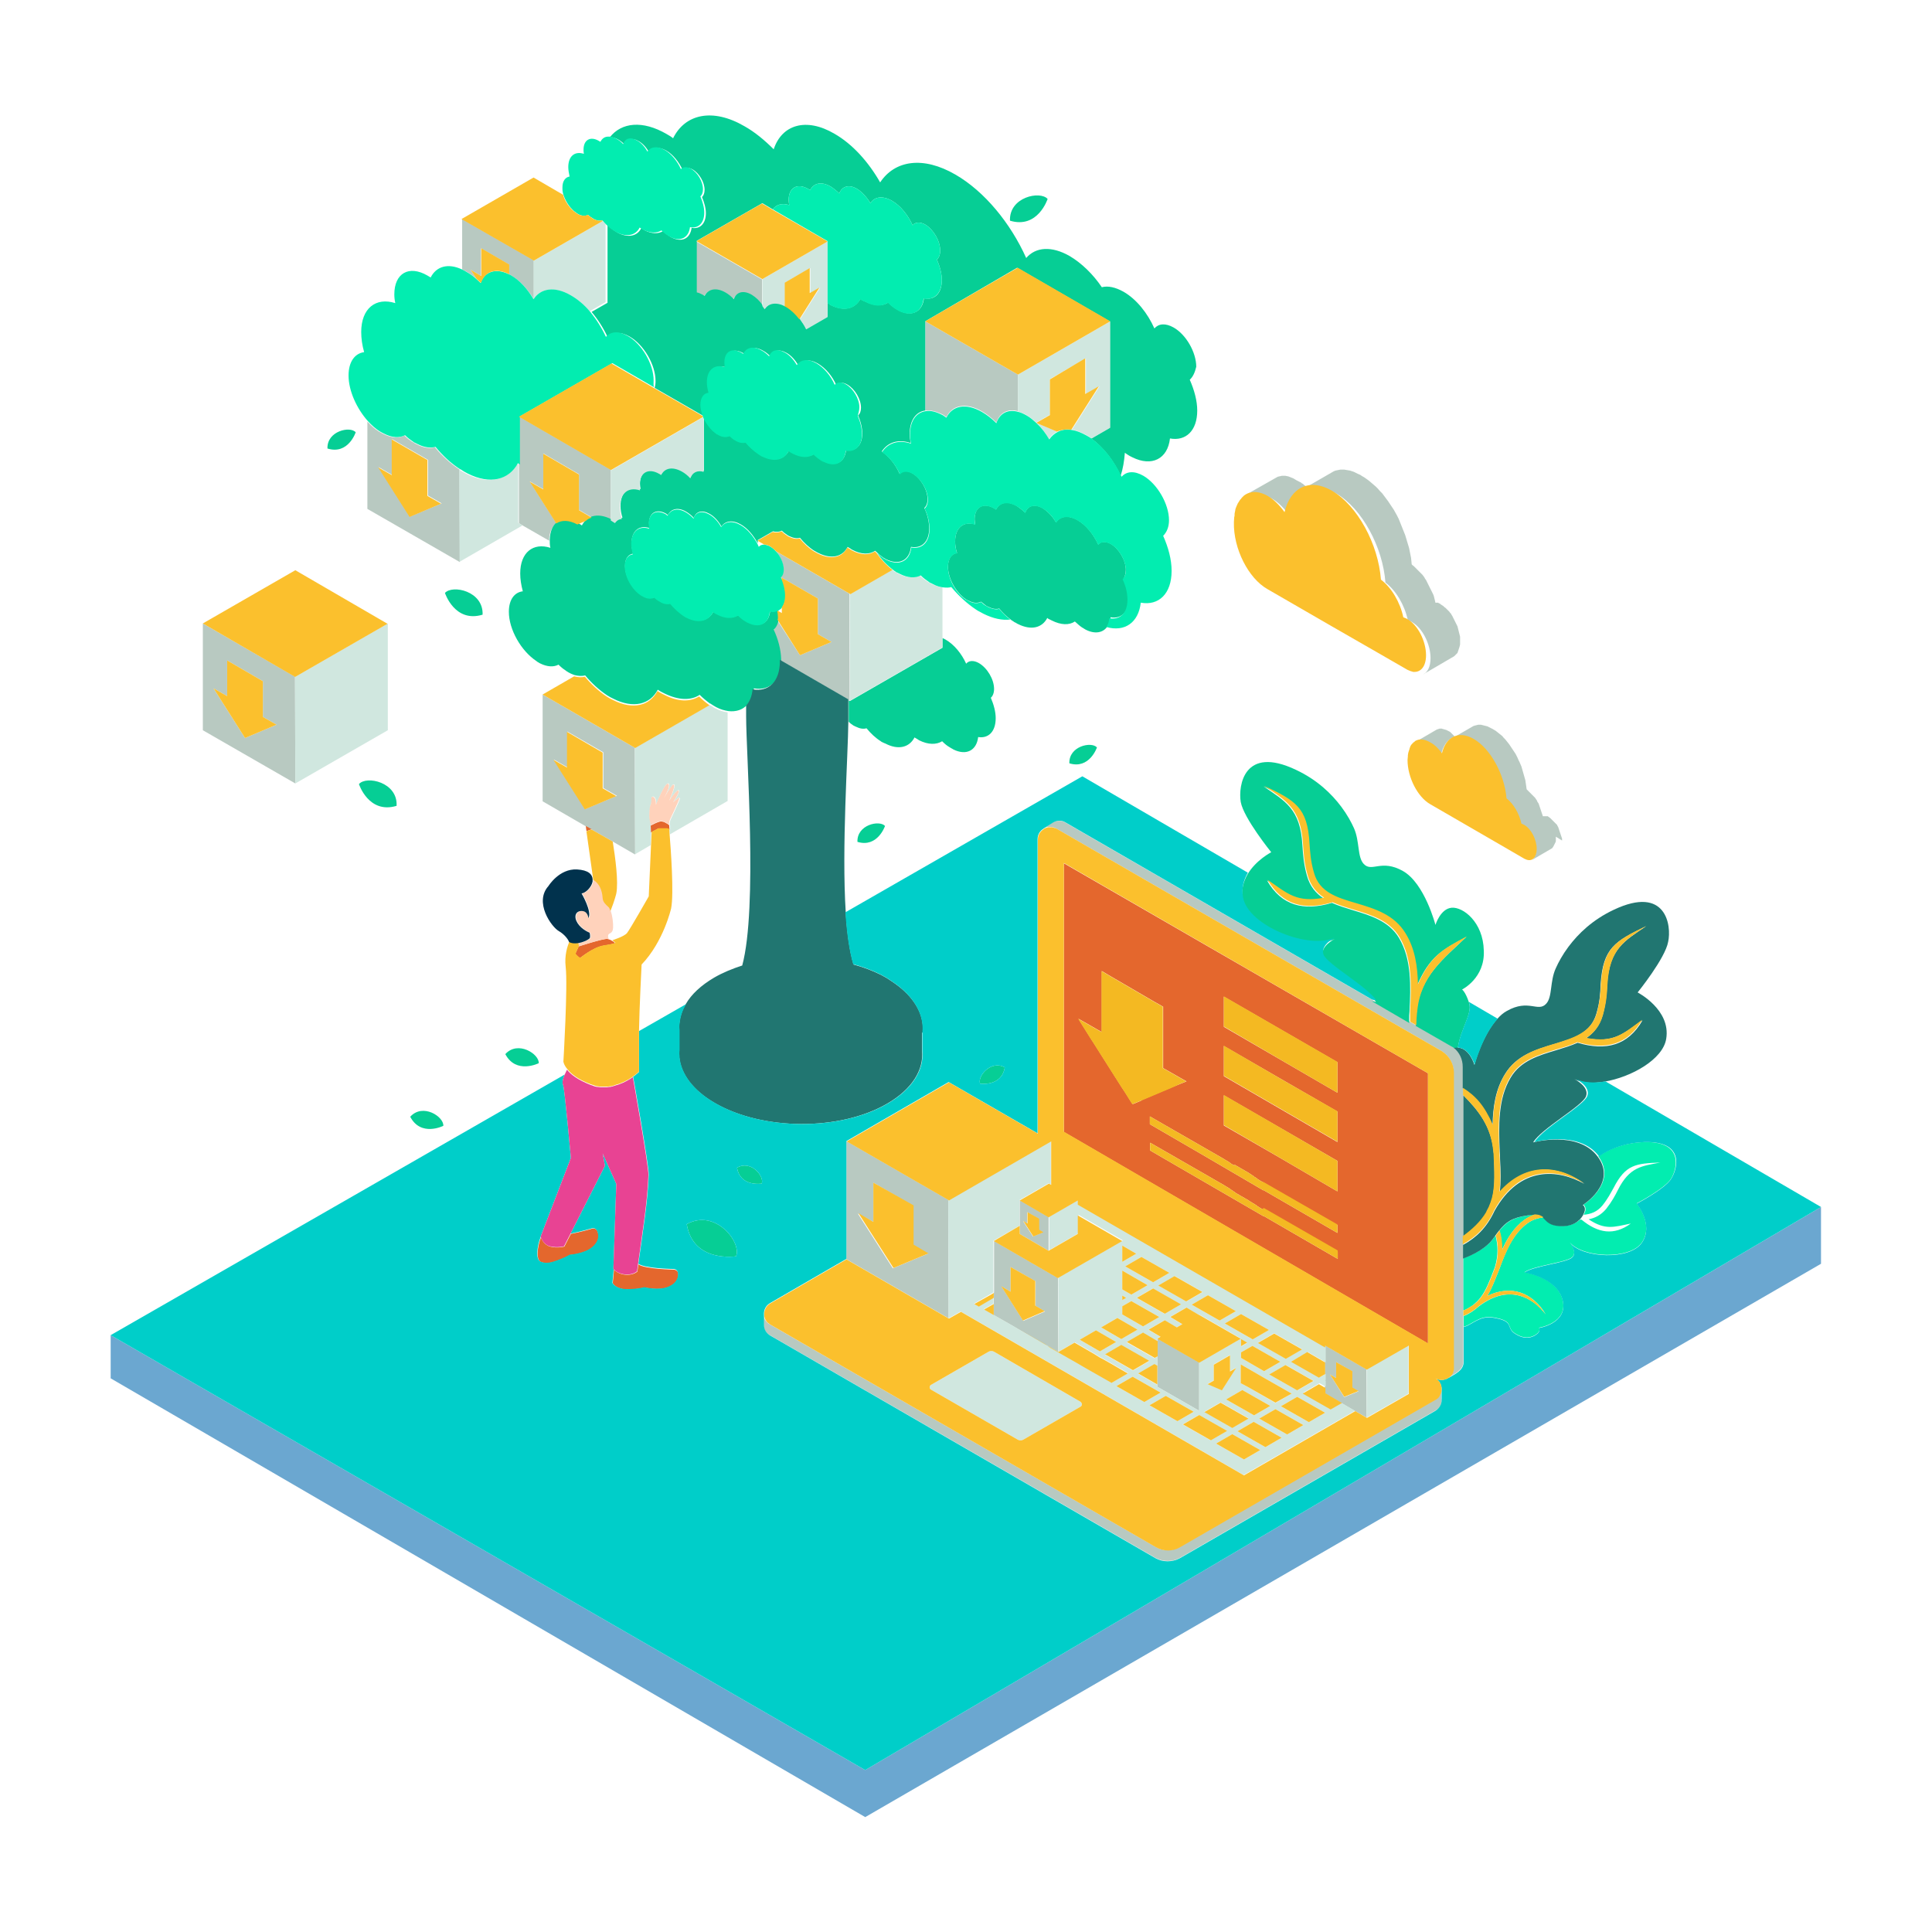 <?xml version="1.0" standalone="no"?>
<svg version="1.1" id="color_x5F_1" xmlns="http://www.w3.org/2000/svg" xmlns:xlink="http://www.w3.org/1999/xlink" x="0px" y="0px" width="600px" height="600px" viewBox="0 0 600 600" enable-background="new 0 0 600 600" xml:space="preserve">
<polygon id="color_x5F_13" fill="#6BA7D0" points="268.705,549.706 34.369,414.648 34.369,428.053 268.705,564.32 565.53,392.475 
	565.53,374.836 "></polygon>
<path id="color_x5F_12" fill="#B8C9C1" d="M262.859,390.963v0.101l31.749,18.344l-0.101-36.788l-31.648-18.243V390.963z
	 M271.225,379.473v-12.195l12.296,7.156v12.195l4.636,2.721l-10.885,4.535l-10.885-17.033L271.225,379.473z M308.617,401.444v1.109
	v0.402v1.915v3.528l5.645,3.225l1.714,1.008l12.699,7.358l-0.101-23.081l-19.855-11.49v16.025H308.617z M313.858,401.143v-7.66
	l7.761,4.435v7.66l2.923,1.713l-6.753,2.923l-6.753-10.684L313.858,401.143z M424.425,440.249l-0.101-15.018l-12.901-7.459v0.604
	v4.838v3.629v1.915v0.302v1.915v1.714l5.141,3.023l4.132,2.419L424.425,440.249z M413.035,426.844l1.915,1.108v-4.938l5.04,2.923
	v5.039l1.915,1.109l-4.436,1.813L413.035,426.844z M325.651,377.961l-8.971-5.241v7.962v2.52l8.971,5.242V377.961z M320.813,384.008
	l-3.125-4.838l1.311,0.807v-3.527l3.527,2.016v3.427l1.311,0.806L320.813,384.008z M372.417,438.132l-13.002-7.458v-0.604v-5.847
	V421.3v-4.838v-0.806l13.002,7.458l0,0l0,0V438.132z M387.435,153.301c0.102,0,0.202-0.101,0.303-0.101l9.071-5.141l0.403-0.101
	l0.504-0.101l0.402-0.101h0.504h0.505l0.504,0.101l0.504,0.101l0.504,0.202l0.504,0.202l0.504,0.201l0.504,0.303l0.504,0.302
	l0.201,0.101l0.202,0.101l0.201,0.101l0.202,0.101l0.201,0.101l0.201,0.101l0.202,0.101l0.201,0.202l0.202,0.101l0.201,0.101
	l0.202,0.201l0.201,0.202l0.201,0.101l0.202,0.202l0.201,0.202v0.101l8.567-4.938l0.504-0.202l0.504-0.101l0.504-0.101l0.504-0.101
	h0.604h0.605l0.604,0.101l0.604,0.101l0.604,0.101l0.605,0.202l0.604,0.201l0.604,0.303l0.604,0.302l0.706,0.302l0.604,0.403
	l0.706,0.403l0.705,0.504l0.706,0.504l0.705,0.604l0.706,0.605l0.705,0.604l0.706,0.706l0.604,0.706l0.705,0.706l0.604,0.806
	l0.605,0.806l0.604,0.807l0.604,0.907l0.605,0.907l0.604,0.907l0.504,0.907l0.504,0.907l0.504,1.008l0.403,1.008l0.403,1.008
	l0.402,1.008l0.403,1.008l0.403,1.008l0.303,1.008l0.302,1.008l0.303,1.008l0.302,1.008l0.202,1.008l0.201,1.008l0.202,1.008
	l0.101,1.008l0.101,1.008l0.303,0.302l0.302,0.202l0.303,0.302l0.303,0.303l0.302,0.302l0.303,0.302l0.302,0.303l0.303,0.302
	l0.303,0.302l0.302,0.302l0.303,0.302l0.303,0.403l0.302,0.403l0.202,0.403l0.302,0.403l0.202,0.403l0.201,0.403l0.202,0.403
	l0.201,0.403l0.201,0.403l0.202,0.403l0.201,0.403l0.202,0.403l0.201,0.403l0.201,0.403l0.202,0.403l0.201,0.504l0.102,0.403
	l0.101,0.403l0.101,0.403l0.101,0.403l0.101,0.504h0.102h0.101h0.101h0.101h0.102h0.101h0.101h0.101l0.101,0.101h0.102l0.101,0.101
	h0.101l0.101,0.101h0.101l0.102,0.101l0.101,0.101l0.302,0.202l0.303,0.202l0.303,0.202l0.302,0.302l0.303,0.202l0.303,0.302
	l0.302,0.302l0.303,0.303l0.302,0.302l0.202,0.302l0.302,0.302l0.202,0.403l0.201,0.302l0.202,0.403l0.201,0.403l0.202,0.403
	l0.201,0.403l0.201,0.403l0.202,0.403l0.201,0.403l0.202,0.403l0.101,0.403l0.101,0.403l0.101,0.403l0.102,0.403l0.101,0.403
	l0.101,0.403l0.101,0.403l0.101,0.403v0.403v0.403v0.403v0.403v0.403v0.403l-0.101,0.403l-0.101,0.403l-0.101,0.302l-0.101,0.303
	l-0.102,0.302l-0.101,0.302l-0.101,0.302l-0.101,0.303l-0.202,0.201l-0.201,0.202l-0.202,0.202l-0.201,0.202l-0.201,0.202
	l-8.971,5.241c-0.201,0.202-0.403,0.303-0.705,0.403c1.41-0.604,2.317-2.419,2.317-5.04c0-4.334-2.52-9.374-5.745-11.188
	c-0.402-0.302-0.906-0.403-1.31-0.605c-1.008-4.737-3.729-9.272-6.955-11.691c-0.806-10.986-7.257-22.98-15.219-27.616
	c-6.954-4.032-12.901-1.008-14.716,6.652c-1.512-2.117-3.325-3.931-5.24-5.04C391.265,152.797,389.148,152.595,387.435,153.301z
	 M287.351,127.499V99.782l28.725,16.529l0.101-0.101v11.49c-3.226-0.907-5.745,0.504-6.753,3.528
	c-1.411-1.411-2.923-2.621-4.535-3.528c-4.939-2.822-9.172-1.915-10.986,1.814c-0.302-0.202-0.706-0.504-1.008-0.706
	C290.778,127.7,288.963,127.297,287.351,127.499z M439.543,208.634c-0.101,0-0.302,0-0.403,0
	C439.24,208.735,439.442,208.634,439.543,208.634z M439.14,208.735c-0.101,0-0.302,0-0.403,0
	C438.838,208.634,439.039,208.634,439.14,208.735z M447.707,434.504c0.101,1.411-0.504,2.822-1.915,3.527l-79.321,45.759
	c-2.318,1.31-5.241,1.31-7.66,0l-119.738-69.142c-1.31-0.706-1.915-2.017-1.915-3.326v-3.125v0.102c0,0.201,0.101,0.504,0.101,0.705
	v0.101c0.101,0.202,0.201,0.504,0.302,0.706c0,0,0,0.101,0.101,0.101c0.101,0.201,0.302,0.504,0.504,0.705l0,0
	c0.202,0.202,0.504,0.403,0.807,0.605l119.838,69.142c2.318,1.41,5.241,1.41,7.66,0l79.321-45.759c0.101,0,0.101-0.101,0.202-0.101
	c0.201-0.102,0.302-0.202,0.504-0.403l0.101-0.101c0.201-0.202,0.403-0.403,0.504-0.706c0,0,0,0,0-0.101
	c0.302-0.504,0.504-1.108,0.504-1.612v2.923H447.707z M248.446,203.494l9.776-4.132l-4.233-2.419v-11.087l-11.188-6.451v0.706
	c-0.101-0.302-0.201-0.605-0.403-0.907c0.604-0.504,0.907-1.31,0.907-2.419c0-1.915-1.008-4.132-2.419-5.644l22.879,13.204
	l0.101,33.16l-0.403-0.202l-21.267-12.296c-0.101-2.923-0.907-6.047-2.318-9.071c0.807-0.706,1.311-1.814,1.512-3.326
	L248.446,203.494z M483.185,259.835v0.302v0.302v0.303v0.302v0.202l-0.101,0.302l-0.101,0.202l-0.101,0.202l-0.101,0.201
	l-0.102,0.202l-0.101,0.202l-0.101,0.202l-0.101,0.202l-0.102,0.101l-0.101,0.202l-0.101,0.101l-0.101,0.101l-6.048,3.528
	c-0.101,0.101-0.101,0.101-0.201,0.101c0.807-0.504,1.311-1.613,1.311-3.225c0-2.923-1.714-6.249-3.83-7.458
	c-0.303-0.202-0.605-0.302-0.907-0.403c-0.706-3.225-2.52-6.249-4.637-7.861c-0.604-7.358-4.938-15.421-10.18-18.445
	c-4.636-2.721-8.668-0.706-9.877,4.435c-1.008-1.411-2.218-2.621-3.528-3.326c-1.512-0.907-2.923-1.008-4.132-0.605
	c0.101,0,0.101-0.101,0.201-0.101l6.048-3.528l0.302-0.101l0.303-0.101l0.303-0.101h0.302h0.303l0.303,0.101l0.402,0.101
	l0.303,0.101l0.403,0.101l0.403,0.202l0.402,0.201l0.403,0.202l0.101,0.101l0.102,0.101l0.101,0.101l0.101,0.101l0.101,0.101
	l0.102,0.101l0.101,0.101l0.101,0.101l0.101,0.101l0.101,0.101l0.102,0.101l0.101,0.101l0.101,0.101l0.101,0.101l0.101,0.101l0,0
	l5.745-3.326l0.303-0.101l0.403-0.101l0.403-0.101l0.402-0.101h0.403h0.403l0.403,0.101l0.403,0.101l0.403,0.101l0.402,0.101
	l0.403,0.101l0.403,0.202l0.403,0.202l0.403,0.202l0.403,0.202l0.504,0.302l0.504,0.302l0.504,0.403l0.504,0.403l0.504,0.403
	l0.504,0.403l0.403,0.504l0.504,0.504l0.403,0.504l0.402,0.504l0.403,0.504l0.403,0.605l0.403,0.604l0.403,0.605l0.402,0.604
	l0.403,0.605l0.303,0.604l0.303,0.605l0.302,0.706l0.303,0.604l0.302,0.706l0.303,0.706l0.201,0.706l0.202,0.706l0.201,0.706
	l0.202,0.706l0.201,0.706l0.202,0.706l0.101,0.706l0.101,0.705l0.101,0.706l0.101,0.706l0.202,0.202l0.201,0.202l0.202,0.202
	l0.201,0.202l0.202,0.201l0.201,0.202l0.201,0.202l0.202,0.202l0.201,0.202l0.202,0.201l0.201,0.202l0.202,0.202l0.201,0.202
	l0.201,0.302l0.202,0.303l0.201,0.302l0.101,0.302l0.202,0.302l0.201,0.302l0.102,0.303l0.101,0.302l0.101,0.302l0.101,0.303
	l0.101,0.302l0.102,0.302l0.101,0.302l0.101,0.303l0.101,0.302l0.102,0.302l0.101,0.302l0.101,0.303l0.101,0.302h0.101h0.102h0.101
	h0.101h0.101h0.101h0.102h0.101h0.101h0.101h0.102h0.101h0.101h0.101h0.101l0.102,0.101l0.201,0.101l0.201,0.202l0.202,0.101
	l0.201,0.202l0.202,0.202l0.201,0.202l0.202,0.201l0.201,0.202l0.201,0.202l0.202,0.202l0.201,0.202l0.202,0.201l0.201,0.202
	l0.202,0.202l0.101,0.302l0.201,0.303l0.101,0.302l0.102,0.302l0.101,0.302l0.101,0.303l0.101,0.302l0.102,0.302l0.101,0.302
	l0.101,0.302l0.101,0.303l0.101,0.302l0.102,0.302l0.101,0.302v0.303v0.302L483.185,259.835z M454.46,331.295v6.652v2.217v43.844
	v2.52v4.233v16.228v1.713v3.326v10.785c0,2.721-2.722,3.829-4.737,5.039c0,0,0.101,0,0.101-0.101
	c0.102-0.101,0.202-0.101,0.303-0.202l0,0c0.504-0.402,0.807-0.907,1.108-1.512l0,0c0.102-0.101,0.102-0.302,0.102-0.403
	c0-0.101,0-0.101,0-0.201s0-0.201,0.101-0.303c0-0.201,0-0.302,0-0.504v-91.617c0-2.722-1.512-5.241-3.83-6.652l-119.738-69.142
	c-0.201-0.101-0.302-0.202-0.504-0.202c0,0,0,0-0.101,0c-0.101-0.101-0.303-0.101-0.403-0.101h-0.101
	c-0.101,0-0.303-0.101-0.403-0.101s-0.101,0-0.201,0c-0.102,0-0.202,0-0.303,0s-0.101,0-0.201,0c-0.102,0-0.202,0-0.303,0
	s-0.101,0-0.202,0c-0.101,0-0.201,0-0.201,0.101c-0.101,0-0.201,0.101-0.303,0.101c-0.101,0-0.101,0-0.201,0.101
	c-0.101,0-0.201,0.101-0.303,0.101c0,0-0.101,0-0.101,0.101h-0.101l2.923-1.814c1.108-0.706,2.62-0.806,3.931-0.101l95.246,55.031
	l11.591,6.753l1.915,1.108l10.886,6.25c0.402,0.201,0.705,0.504,1.108,0.705C453.452,326.86,454.46,328.977,454.46,331.295z
	 M168.52,215.689v33.16l13.405,7.761l1.814,1.008l6.551,3.729l6.955,4.032l-0.101-33.16L168.52,215.689z M181.724,251.268
	l-9.777-15.42l4.233,2.419V227.18l11.188,6.45v11.087l4.233,2.419L181.724,251.268z M236.654,86.78L236.654,86.78v8.265
	c-1.008-1.411-2.217-2.621-3.427-3.326c-2.52-1.512-4.737-0.806-5.543,1.411c-0.806-0.806-1.713-1.512-2.621-2.117
	c-2.923-1.612-5.342-1.108-6.451,1.109c-0.201-0.101-0.403-0.302-0.604-0.403c-0.605-0.403-1.209-0.604-1.814-0.706V74.987
	L236.654,86.78z M142.718,145.842c-2.721-1.814-5.342-4.132-7.66-6.955c-1.613,0.504-3.528,0.202-5.645-0.907
	c-0.202-0.101-0.403-0.202-0.604-0.302c-0.202-0.202-0.403-0.303-0.706-0.403c-0.907-0.605-1.713-1.209-2.52-2.016
	c-1.714,0.907-4.032,0.806-6.552-0.504c-0.201-0.101-0.403-0.202-0.604-0.303c-0.202-0.101-0.403-0.302-0.706-0.403
	c-1.31-0.806-2.52-1.915-3.628-3.124v27.112l28.725,16.529L142.718,145.842L142.718,145.842z M127.297,160.457l-9.777-15.421
	l4.233,2.419v-11.087l11.188,6.451v11.087l4.233,2.419L127.297,160.457z M62.994,193.617v33.16l28.725,16.529l-0.101-33.16
	L62.994,193.617z M76.096,229.195l-9.777-15.421l4.233,2.419v-11.087l11.087,6.451v11.087l4.233,2.419L76.096,229.195z
	 M170.536,167.916l-8.063-4.636l-1.31-0.807V144.23v-14.917l28.523,16.529v15.723c-2.217-1.209-4.334-1.411-5.947-0.907
	l-3.931-2.318v-11.087l-11.087-6.451v11.087l-4.233-2.419l8.265,13.002C171.342,163.682,170.536,165.497,170.536,167.916z
	 M158.643,85.47c-0.202-0.101-0.403-0.202-0.604-0.303v-3.023l-8.668-5.04v8.567l-3.225-1.915l1.814,2.822
	c-1.008-0.907-2.016-1.612-3.125-2.217c-0.403-0.302-0.907-0.504-1.31-0.706V68.033l22.274,12.8l0,0v12.095l0,0
	C163.884,89.804,161.465,87.082,158.643,85.47z"></path>
<path id="color_x5F_11" fill="#06CE95" d="M454.057,307.307c0,0,1.008,0.605,2.117,3.932c0,0.101,0.101,0.303,0.101,0.402
	c1.008,3.125-2.722,8.063-3.528,13.809c-0.302,0-0.705,0-1.108,0.102c-0.302-0.303-0.705-0.504-1.108-0.706l-10.886-6.249
	c0-1.209,0.102-2.419,0.202-3.629l0.101-0.806c1.008-10.886,8.265-16.328,15.421-23.182c-7.56,4.031-11.288,6.047-15.22,14.917
	c-0.101-5.544-0.906-11.087-3.829-15.824c-3.528-5.846-9.575-7.66-15.32-9.374c-5.846-1.713-11.39-3.326-13.103-9.374
	c-1.109-3.729-1.21-6.551-1.411-9.071c-0.604-11.389-4.435-13.405-14.11-18.042c6.651,4.536,11.489,6.955,12.095,18.243
	c0.201,2.621,0.302,5.543,1.411,9.474c0.906,3.326,2.821,5.543,5.14,7.055c-8.466,1.613-11.288-1.209-17.537-5.543
	c4.535,7.862,11.389,9.575,20.158,6.955c2.016,0.907,4.334,1.613,6.651,2.318c5.342,1.613,10.986,3.326,14.111,8.466
	c4.031,6.652,3.729,15.118,3.325,22.98c-0.101,0.806-0.101,1.512-0.101,2.317c0,0.404,0,0.807,0,1.21l-11.591-6.753
	c0.807,0.201,1.311,0.303,1.311,0.303c-2.621-4.334-15.32-11.289-16.429-14.313c-1.108-3.023,3.628-5.342,3.628-5.342
	c-7.659,4.032-27.112-3.427-28.624-12.498c-0.504-2.923,0.303-5.442,1.512-7.559c2.621-4.435,7.358-6.854,7.358-6.854
	s-8.567-10.583-9.475-15.623c-0.807-5.04,1.008-17.638,17.134-9.978c6.652,3.125,11.087,7.458,14.111,11.49
	c1.813,2.419,3.124,4.838,3.931,6.652c1.814,4.132,1.008,8.97,3.023,11.087c2.52,2.721,5.442-1.613,12.195,2.217
	s10.079,16.731,10.079,16.731s1.512-5.04,5.04-5.342c3.527-0.302,9.776,4.435,9.978,13.304
	C461.213,303.779,454.057,307.307,454.057,307.307z M127.398,346.816c3.326,6.35,10.281,2.822,10.281,2.822
	C137.88,346.816,131.329,342.482,127.398,346.816z M138.183,184.143c0,0,3.023,9.373,11.691,6.753
	C150.176,183.538,140.5,181.522,138.183,184.143z M213.271,380.178c2.016,12.096,15.32,9.979,15.32,9.979
	C230.405,385.722,222.04,375.239,213.271,380.178z M156.929,327.364c3.326,6.35,10.381,2.822,10.381,2.822
	C167.512,327.364,160.86,323.03,156.929,327.364z M111.473,243.507c0,0,3.024,9.374,11.692,6.753
	C123.568,242.903,113.792,240.786,111.473,243.507z M325.349,61.784c-2.318-2.621-11.994-0.605-11.691,6.753
	C322.325,71.157,325.349,61.784,325.349,61.784z M101.697,139.291c6.45,2.016,8.769-5.04,8.769-5.04
	C108.752,132.236,101.495,133.849,101.697,139.291z M349.639,176.986c0-3.023-2.116-6.551-4.636-8.063
	c-1.613-0.907-3.125-0.806-3.932,0.202c-1.41-3.125-3.729-6.047-6.35-7.56c-2.923-1.713-5.543-1.31-6.753,0.706
	c-1.008-1.814-2.52-3.427-4.132-4.435c-2.52-1.512-4.737-0.806-5.442,1.411c-0.807-0.806-1.714-1.512-2.621-2.117
	c-2.923-1.713-5.342-1.109-6.45,1.109c-0.202-0.101-0.403-0.303-0.604-0.403c-3.326-1.915-6.048-0.403-6.048,3.427
	c0,0.504,0.101,1.008,0.202,1.613c-3.528-1.109-6.25,0.907-6.25,5.241c0,1.209,0.202,2.419,0.605,3.628
	c-1.714,0.202-2.822,1.714-2.822,4.233c0,3.628,2.52,8.164,5.644,10.18c0.101,0.101,0.302,0.202,0.403,0.202
	c0.101,0.101,0.202,0.202,0.404,0.202c1.512,0.806,2.821,0.806,3.829,0.302c0.504,0.403,1.009,0.806,1.512,1.209
	c0.102,0.101,0.303,0.202,0.403,0.202c0.101,0.101,0.202,0.202,0.403,0.202c1.21,0.604,2.318,0.806,3.326,0.504
	c1.008,1.31,2.217,2.419,3.427,3.326c0.303,0.302,0.705,0.504,1.008,0.705c0.201,0.202,0.504,0.303,0.705,0.403
	c0.202,0.101,0.403,0.302,0.706,0.403c4.031,2.016,7.458,1.209,9.071-1.915l0.101,0.101c0.201,0.202,0.504,0.303,0.705,0.403
	c0.202,0.101,0.403,0.202,0.605,0.302c2.821,1.411,5.342,1.512,7.155,0.302c0.807,0.706,1.513,1.411,2.318,1.915
	c0.202,0.101,0.403,0.202,0.504,0.303c0.202,0.101,0.303,0.201,0.504,0.302c2.923,1.512,5.544,1.008,6.854-1.109
	c0.505-0.706,0.807-1.612,0.907-2.721c3.226,0.605,5.645-1.613,5.645-5.745c0-2.016-0.604-4.233-1.512-6.35
	C349.235,179.204,349.639,178.196,349.639,176.986z M304.385,336.536c0,0,6.651,1.008,7.659-5.04
	C307.71,329.078,303.477,334.318,304.385,336.536z M332.102,237.057c6.249,1.915,8.567-4.939,8.567-4.939
	C338.955,230.203,331.9,231.715,332.102,237.057z M369.494,117.924c1.411,3.225,2.318,6.551,2.318,9.575
	c0,6.249-3.527,9.575-8.466,8.667c-0.706,6.35-5.645,8.87-11.692,5.846c-0.302-0.101-0.504-0.303-0.806-0.403
	c-0.303-0.202-0.504-0.302-0.807-0.504c-0.201-0.101-0.403-0.303-0.705-0.504c-0.202,2.62-0.605,5.039-1.311,7.156
	c-2.116-4.636-5.342-8.869-9.172-11.591l5.745-3.326v-15.32v-1.411V99.782l-28.726-16.63l-28.523,16.63v27.717
	c-2.923,0.403-4.838,3.023-4.838,7.257c0,0.907,0.101,1.814,0.302,2.822c-3.83-1.31-7.156-0.202-8.97,2.621
	c2.318,1.613,4.334,4.132,5.543,6.955c0.806-1.008,2.318-1.109,3.931-0.202c2.621,1.512,4.737,5.14,4.737,8.063
	c0,1.311-0.403,2.217-1.008,2.721c1.008,2.117,1.512,4.334,1.512,6.35c0,4.132-2.318,6.35-5.645,5.745
	c-0.504,4.233-3.729,5.846-7.761,3.83c-0.202-0.101-0.302-0.201-0.504-0.302c-0.202-0.101-0.403-0.202-0.504-0.302
	c-0.706-0.504-1.31-1.008-1.915-1.613c-0.101-0.101-0.302-0.202-0.403-0.403c-1.814,1.209-4.333,1.209-7.156-0.303
	c-0.202-0.101-0.403-0.201-0.605-0.403c-0.201-0.101-0.504-0.303-0.706-0.403l-0.101-0.101c-1.613,3.125-5.04,3.931-9.071,1.915
	c-0.202-0.101-0.403-0.201-0.605-0.302c-0.302-0.202-0.504-0.302-0.706-0.403c-1.613-1.008-3.125-2.419-4.435-4.032
	c-0.907,0.302-2.016,0.101-3.326-0.504c-0.101-0.101-0.202-0.101-0.403-0.202c-0.101-0.101-0.302-0.202-0.403-0.302
	c-0.504-0.302-1.008-0.706-1.512-1.209c-0.705,0.403-1.713,0.504-2.721,0.201l-4.737,2.722v1.008
	c-1.311-2.419-3.125-4.636-5.241-5.846c-2.621-1.512-4.838-1.109-6.047,0.604c-0.907-1.612-2.217-3.125-3.729-3.931
	c-2.318-1.31-4.233-0.706-4.838,1.311c-0.705-0.807-1.512-1.411-2.318-1.915c-2.52-1.512-4.737-1.008-5.745,1.008
	c-0.202-0.101-0.403-0.303-0.504-0.403c-2.822-1.613-5.14-0.504-5.342,2.52c0,0.202,0,0.303,0,0.504
	c0,0.504,0.101,0.907,0.101,1.411c-3.125-1.008-5.543,0.807-5.543,4.737c0,1.008,0.202,2.117,0.504,3.225
	c-1.512,0.202-2.52,1.512-2.52,3.729c0,3.326,2.217,7.257,5.04,9.071c0.101,0.101,0.202,0.202,0.403,0.202
	c0.101,0.101,0.201,0.101,0.302,0.202c1.31,0.706,2.52,0.706,3.427,0.302c0.403,0.403,0.806,0.706,1.31,1.008
	c0.101,0.101,0.202,0.101,0.403,0.202c0.101,0.101,0.202,0.101,0.302,0.202c1.109,0.605,2.117,0.706,2.923,0.504
	c1.209,1.411,2.52,2.621,3.931,3.628c0.201,0.101,0.403,0.302,0.604,0.403c0.202,0.101,0.403,0.202,0.605,0.302
	c3.628,1.814,6.652,1.109,8.164-1.713h0.101c0.202,0.101,0.403,0.302,0.604,0.403c0.202,0.101,0.403,0.201,0.605,0.302
	c2.52,1.31,4.737,1.31,6.451,0.302c0.706,0.706,1.411,1.311,2.116,1.713c0.202,0.101,0.303,0.202,0.504,0.302
	c0.202,0.101,0.303,0.202,0.403,0.202c3.628,1.814,6.451,0.403,6.854-3.427c1.008,0.202,1.814,0.101,2.52-0.302
	c0.101,0.604,0.202,1.31,0.202,1.915c0,0.302,0,0.504-0.101,0.806c-0.101,1.512-0.706,2.621-1.512,3.326
	c1.411,3.023,2.217,6.148,2.318,9.071c0,0.202,0,0.303,0,0.504c0,6.249-3.528,9.575-8.466,8.668c-0.202,2.117-0.907,3.83-2.016,5.04
	c-1.411,1.613-3.527,2.318-5.946,2.016c-1.209-0.202-2.419-0.504-3.729-1.21c-0.202-0.101-0.504-0.302-0.706-0.403
	c-0.302-0.202-0.504-0.302-0.806-0.504c-0.101-0.101-0.202-0.202-0.403-0.202c-1.108-0.806-2.217-1.713-3.225-2.721
	c-2.721,1.814-6.551,1.713-10.885-0.403c-0.302-0.202-0.706-0.302-1.008-0.504c-0.403-0.202-0.706-0.403-1.008-0.605l-0.101-0.101
	c-2.419,4.636-7.66,5.947-13.808,2.822c-0.302-0.202-0.706-0.303-1.008-0.504c-0.302-0.202-0.706-0.403-1.008-0.605
	c-2.419-1.613-4.737-3.729-6.753-6.148c-1.008,0.302-2.117,0.201-3.326-0.101c-0.504-0.202-1.109-0.403-1.613-0.706
	c-0.201-0.101-0.403-0.201-0.504-0.302c-0.202-0.101-0.403-0.202-0.604-0.403c-0.807-0.504-1.512-1.108-2.217-1.814
	c-1.512,0.806-3.528,0.706-5.745-0.403c-0.202-0.101-0.403-0.202-0.504-0.302c-0.202-0.101-0.403-0.202-0.605-0.403
	c-4.737-3.125-8.567-9.776-8.567-15.32c0-3.729,1.713-6.047,4.334-6.35c-0.504-1.915-0.807-3.729-0.807-5.543
	c0-6.551,4.032-9.676,9.374-7.962c-0.202-0.807-0.202-1.613-0.202-2.419c0-0.101,0-0.202,0-0.202
	c0.101-2.52,0.907-4.334,2.218-5.342c1.612-1.209,3.931-1.209,6.551,0.202c0.101,0.101,0.201,0.101,0.302,0.201
	c0.302,0.202,0.604,0.403,0.907,0.605c0.403-0.706,0.806-1.31,1.411-1.814c0.504-0.504,1.109-0.807,1.814-1.008
	c1.713-0.504,3.729-0.202,5.947,0.907c0.201,0.101,0.403,0.202,0.504,0.302c0.302,0.202,0.504,0.303,0.806,0.504
	c0.504-0.806,1.209-1.209,2.117-1.31c-0.403-1.209-0.605-2.52-0.605-3.628c0-4.334,2.621-6.451,6.249-5.241
	c-0.101-0.604-0.202-1.108-0.202-1.612c0-3.83,2.722-5.342,6.047-3.427c0.202,0.101,0.403,0.201,0.605,0.403
	c1.108-2.217,3.527-2.721,6.45-1.109c0.907,0.504,1.814,1.21,2.621,2.117c0.605-1.814,2.217-2.621,4.132-2.016v-16.529
	c0.907,1.915,2.318,3.729,3.931,4.838c0.101,0.101,0.201,0.202,0.403,0.202c0.101,0.101,0.202,0.101,0.303,0.201
	c1.31,0.706,2.52,0.706,3.427,0.303c0.403,0.403,0.907,0.806,1.31,1.108c0.101,0.101,0.202,0.101,0.403,0.202
	c0.101,0.101,0.202,0.101,0.302,0.202c1.109,0.604,2.117,0.706,2.923,0.504c1.209,1.411,2.52,2.621,4.032,3.628
	c0.202,0.101,0.403,0.302,0.604,0.403c0.202,0.101,0.303,0.201,0.504,0.302c0,0,0,0,0.101,0c3.628,1.814,6.753,1.108,8.164-1.713
	l0.101,0.101c0.202,0.101,0.403,0.302,0.605,0.403c0.201,0.101,0.403,0.202,0.604,0.302c2.52,1.311,4.737,1.311,6.451,0.302
	c0.706,0.706,1.411,1.209,2.117,1.713c0.201,0.101,0.302,0.202,0.504,0.303c0.201,0.101,0.302,0.201,0.504,0.201
	c3.527,1.814,6.45,0.403,6.854-3.427c1.209,0.202,2.318,0,3.125-0.604c1.209-0.807,1.915-2.419,1.915-4.536
	c0-1.814-0.504-3.83-1.311-5.644c0.605-0.504,0.907-1.311,0.907-2.419c0-2.621-1.915-5.846-4.233-7.156
	c-1.209-0.706-2.318-0.706-3.024-0.202c-0.202,0.101-0.302,0.202-0.403,0.403c-1.209-2.822-3.326-5.342-5.745-6.753
	c-2.621-1.512-4.838-1.109-6.047,0.605c-0.907-1.613-2.217-3.125-3.729-3.931c-2.318-1.31-4.233-0.706-4.838,1.209
	c-0.706-0.706-1.512-1.411-2.318-1.814c-2.52-1.512-4.737-1.008-5.745,1.008c-0.202-0.101-0.403-0.202-0.504-0.302
	c-3.024-1.713-5.342-0.403-5.342,3.023c0,0.504,0.101,1.008,0.101,1.411c-3.125-1.008-5.543,0.806-5.543,4.737
	c0,1.008,0.202,2.116,0.504,3.225c-0.806,0.101-1.411,0.504-1.814,1.109c-0.403,0.604-0.706,1.512-0.706,2.62
	c0,1.109,0.302,2.318,0.706,3.528l-15.421-8.87c0.202-0.604,0.302-1.31,0.302-2.116c0-5.04-3.628-11.289-8.063-13.809
	c-2.822-1.612-5.241-1.411-6.753,0.303c-1.31-2.822-3.023-5.543-5.04-7.962l4.939-2.822V69.847c0.706,0.706,1.512,1.411,2.318,1.915
	c0.202,0.101,0.403,0.202,0.504,0.302c0.202,0.101,0.303,0.202,0.504,0.302c3.226,1.613,5.947,0.907,7.156-1.512l0.101,0.101
	c0.202,0.101,0.403,0.201,0.504,0.302c0.202,0.101,0.403,0.202,0.504,0.302c2.217,1.109,4.233,1.109,5.644,0.202
	c0.604,0.604,1.209,1.109,1.915,1.512c0.101,0.101,0.302,0.202,0.403,0.302c0.101,0.101,0.302,0.101,0.403,0.202
	c3.125,1.613,5.745,0.302,6.148-3.023c2.52,0.504,4.435-1.209,4.435-4.536c0-1.613-0.504-3.326-1.209-5.04
	c0.504-0.403,0.806-1.209,0.806-2.217c0-2.318-1.612-5.14-3.729-6.35c-1.311-0.706-2.419-0.605-3.125,0.101
	c-1.109-2.419-2.923-4.737-5.04-5.946c-2.318-1.311-4.334-1.008-5.342,0.504c-0.806-1.411-1.915-2.722-3.225-3.427
	c-2.016-1.209-3.729-0.706-4.334,1.109c-0.605-0.706-1.311-1.209-2.016-1.613c-0.907-0.504-1.814-0.806-2.62-0.706
	c3.628-4.636,10.18-5.342,17.638-1.008c0.706,0.403,1.411,0.807,2.016,1.311c3.729-7.56,12.296-9.475,22.174-3.729
	c3.225,1.814,6.249,4.334,9.071,7.156c2.52-7.66,10.079-9.979,18.848-4.838c5.644,3.225,10.583,8.769,14.211,15.118
	c4.536-6.854,13.304-8.265,23.383-2.419c9.07,5.241,17.134,15.119,21.972,25.903c2.923-3.427,7.861-3.83,13.506-0.605
	c3.729,2.217,7.257,5.644,9.979,9.676c1.915-0.504,4.233,0,6.753,1.411c4.031,2.318,7.458,6.652,9.575,11.389
	c1.31-1.512,3.427-1.713,5.946-0.302c3.931,2.217,7.055,7.761,7.055,12.195C371.107,115.605,370.502,117.017,369.494,117.924z
	 M292.491,86.981c0-2.016-0.604-4.233-1.512-6.35c0.604-0.605,1.008-1.512,1.008-2.822c0-3.024-2.117-6.551-4.636-8.063
	c-1.613-0.907-3.125-0.806-3.931,0.202c-1.411-3.125-3.729-6.047-6.35-7.559c-2.923-1.713-5.543-1.31-6.753,0.706
	c-1.108-1.814-2.52-3.427-4.132-4.435c-2.52-1.512-4.737-0.807-5.543,1.411c-0.806-0.806-1.713-1.512-2.621-2.116
	c-2.923-1.713-5.342-1.109-6.45,1.108c-0.202-0.201-0.403-0.302-0.605-0.403c-3.326-1.915-6.047-0.403-6.047,3.427
	c0,0.504,0.101,1.108,0.202,1.613c-2.217-0.706-4.032-0.202-5.14,1.31l-3.226-1.915l-20.359,11.691v16.026
	c0.605,0.101,1.209,0.403,1.814,0.705c0.202,0.101,0.403,0.303,0.604,0.403c1.109-2.217,3.628-2.721,6.451-1.108
	c0.907,0.504,1.814,1.209,2.621,2.116c0.706-2.217,2.923-2.923,5.543-1.411c1.31,0.807,2.52,1.915,3.427,3.326
	c0.202,0.303,0.504,0.706,0.706,1.008c1.209-1.915,3.628-2.318,6.35-0.907c0.101,0.101,0.302,0.101,0.403,0.202
	c1.512,0.907,2.923,2.217,4.132,3.83c0.706,1.008,1.411,2.016,1.915,3.125l6.652-3.83v-4.233c0.101,0.101,0.302,0.202,0.403,0.302
	c0.202,0.101,0.403,0.303,0.604,0.403c4.032,2.016,7.458,1.209,9.172-1.915l0.101,0.101c0.202,0.202,0.504,0.303,0.706,0.403
	s0.403,0.202,0.706,0.302c2.822,1.411,5.342,1.512,7.156,0.303c0.706,0.706,1.512,1.411,2.318,1.915
	c0.202,0.101,0.403,0.202,0.504,0.303c0.202,0.101,0.302,0.202,0.504,0.302c4.032,2.016,7.257,0.403,7.761-3.83
	C290.173,93.331,292.491,91.214,292.491,86.981z M266.286,261.448c6.249,1.915,8.567-4.939,8.567-4.939
	C273.14,254.594,266.084,256.106,266.286,261.448z M309.223,223.047c0-2.016-0.605-4.233-1.513-6.35
	c0.605-0.504,1.009-1.512,1.009-2.721c0-3.023-2.117-6.551-4.738-8.063c-1.611-0.907-3.124-0.807-3.93,0.202
	c-1.411-3.125-3.729-5.947-6.35-7.458c-0.403-0.202-0.706-0.403-1.008-0.504v3.023l-28.725,16.53l-0.403-0.202v5.14
	c0,0.504,0,1.008,0,1.512c0.403,0.403,0.907,0.807,1.411,1.109c0.101,0.101,0.302,0.202,0.403,0.202
	c0.101,0.101,0.202,0.101,0.403,0.202c1.209,0.604,2.318,0.806,3.326,0.504c1.311,1.612,2.822,3.023,4.435,4.031
	c0.201,0.202,0.504,0.303,0.705,0.403c0.202,0.101,0.403,0.202,0.706,0.302c4.032,2.117,7.458,1.209,9.071-1.915l0.101,0.101
	c0.202,0.101,0.504,0.302,0.706,0.403c0.202,0.101,0.403,0.303,0.605,0.403c2.822,1.411,5.342,1.411,7.156,0.302
	c0.807,0.807,1.512,1.411,2.419,1.915c0.202,0.101,0.303,0.202,0.504,0.303c0.202,0.101,0.403,0.201,0.504,0.302
	c4.031,2.016,7.256,0.403,7.76-3.83C306.904,229.397,309.223,227.28,309.223,223.047z M228.893,362.641
	c1.008,6.047,7.66,4.939,7.66,4.939C237.46,365.361,233.227,360.121,228.893,362.641z"></path>
<path id="color_x5F_10" fill="#D0E7DF" d="M222.241,220.023c1.311,0.706,2.52,1.008,3.729,1.209v27.516l-17.94,10.381
	c-0.101-1.008-0.101-1.713-0.101-1.713c0.101,0,0.202,0.101,0.202,0.101c-0.101-0.806-0.101-1.31-0.101-1.31s0,0-0.101-0.101
	c0,0,0.202-1.411,0.302-1.512c0.101-0.202,2.923-6.148,2.923-6.551c0-0.202-0.201-0.403-0.403-0.302
	c-0.403,0.302-1.311,1.108-1.613,1.31c0,0,2.117-3.125,1.713-3.628c-0.504-0.504-2.923,3.125-2.923,3.125s1.915-4.334,1.512-4.838
	c-0.101-0.101-0.201-0.302-0.604,0.101c-0.807,1.008-2.318,3.628-2.52,3.931c0.202-0.403,2.218-3.83,1.311-4.435
	c-1.008-0.604-3.83,6.552-3.83,6.552s0.101-1.512-0.403-2.117c-0.504-0.706-1.008-0.202-1.008-0.202s0.101,1.713-0.302,2.419
	c-0.302,0.706-0.403,3.326-0.302,4.132c0.201,0.806,0.403,2.117,0.403,2.117l0.101,2.117l-0.202,4.132l-4.838,2.822l-0.101-33.16
	l0.101,0.101l23.081-13.304c0.101,0.101,0.202,0.201,0.403,0.201c0.302,0.202,0.504,0.303,0.806,0.504
	C221.737,219.822,222.04,219.923,222.241,220.023z M161.062,144.331c-0.202-0.101-0.302-0.202-0.504-0.302l-0.101-0.101
	c-2.721,5.241-8.668,6.753-15.623,3.226c-0.403-0.202-0.706-0.403-1.108-0.605c-0.403-0.202-0.706-0.403-1.109-0.706l0.101,28.625
	l19.553-11.289l-1.31-0.806v-18.042H161.062z M91.618,210.146l0.101,33.16l28.725-16.529v-33.16l-28.725,16.529H91.618z
	 M165.799,80.934L165.799,80.934l-0.101-0.101v12.095c2.218-3.427,6.552-4.031,11.591-1.209c2.117,1.209,4.032,2.923,5.846,4.938
	l4.938-2.822V69.646c-0.302-0.302-0.605-0.706-0.907-1.008L165.799,80.934z M321.821,131.228l4.232-2.419v-11.087l11.188-6.451
	v11.087l4.232-2.419l-8.566,13.506c1.41,0.202,2.923,0.806,4.535,1.713c0.604,0.302,1.108,0.706,1.612,1.008l5.745-3.326v-15.32
	v-1.411V99.782l-28.624,16.529v11.49c0.807,0.202,1.714,0.604,2.62,1.108C319.805,129.515,320.813,130.321,321.821,131.228z
	 M325.752,136.368c0.705-1.008,1.512-1.814,2.62-2.318l-6.45-2.721C323.333,132.74,324.744,134.453,325.752,136.368z
	 M198.656,150.58c0-3.83,2.721-5.342,6.047-3.427c0.202,0.101,0.403,0.202,0.604,0.403c1.109-2.217,3.528-2.721,6.451-1.108
	c0.907,0.504,1.814,1.209,2.621,2.116c0.604-1.814,2.217-2.62,4.132-2.016v-16.529c-0.101-0.101-0.101-0.302-0.202-0.403
	l-28.523,16.429l-0.101-0.101v15.723c0.202,0.101,0.403,0.202,0.504,0.302c0.302,0.202,0.504,0.302,0.806,0.504
	c0.504-0.806,1.209-1.209,2.117-1.31c-0.403-1.209-0.605-2.52-0.605-3.628c0-4.334,2.621-6.451,6.249-5.241
	C198.656,151.587,198.656,151.083,198.656,150.58z M236.754,95.044c0.202,0.302,0.504,0.706,0.706,1.008
	c1.209-1.915,3.628-2.318,6.35-0.907v-7.358l7.861-4.536v7.761l3.024-1.713l-6.249,9.877c0.706,1.008,1.411,2.016,1.915,3.125
	l6.652-3.83v-4.233V74.987l-20.259,11.692V95.044z M292.693,198.051v-15.118v-0.504c-1.008-0.101-2.016-0.504-3.226-1.008
	c-0.201-0.101-0.403-0.201-0.604-0.302c-0.202-0.101-0.504-0.302-0.706-0.403c-0.907-0.605-1.713-1.209-2.52-2.016
	c-1.714,0.907-4.032,0.807-6.552-0.504c-0.201-0.101-0.403-0.202-0.604-0.302s-0.403-0.302-0.706-0.403
	c-0.302-0.201-0.504-0.302-0.706-0.504l-13.103,7.559l-0.101-0.101l0.101,33.16l28.725-16.529V198.051L292.693,198.051z
	 M416.664,435.713l4.132,2.419l-34.57,19.956l-87.889-50.798l-3.729,2.117l-0.101-36.788l0.101,0.101l31.749-18.344v4.636v8.87
	l-0.705-0.403l-9.071,5.241v7.962l-8.063,4.637v16.025l-1.008,0.604l-5.04,2.923l1.412,0.807l4.636-2.722v1.915l-3.023,1.714
	l8.668,4.938l0,0l1.713,1.008l0,0l8.668,4.938l1.714,1.009l8.668,4.938l1.713,1.008l8.668,4.938l5.04-2.923l-4.838-2.822
	l-3.024-1.713l-0.806-0.403l-1.613-1.008l-6.249-3.629l-5.039,2.923l-0.101-23.08h0.101l19.956-11.49l-13.808-7.962V383
	l-9.071,5.241v-10.382l0,0l9.071-5.24v1.311l76.802,44.347v4.838l-5.544-3.226l-5.039,2.924l8.668,4.938l1.915-1.109v1.915
	l-0.303,0.102l0.303,0.101v1.915l-1.915-1.109l-5.04,2.924l8.668,4.938L416.664,435.713z M399.328,423.921l-5.039,2.923l8.668,4.938
	l5.039-2.923L399.328,423.921z M372.417,423.114l12.901-7.458l-13.002-7.459l-0.201,0.102l-3.729-2.218l-5.04,2.923l3.729,2.218
	l-1.713,1.008l-3.729-2.218l-5.039,2.923l3.729,2.218l-1.008,0.604v0.807l-4.435-2.621l-5.039,2.923l8.667,4.938l0.907-0.504v2.923
	l-0.907-0.504l-5.039,2.923l5.946,3.427v0.605l13.002,7.458V423.114L372.417,423.114z M361.633,407.996l5.039-2.923l-8.668-4.938
	l-5.039,2.923L361.633,407.996z M387.334,417.067l-1.915-1.109v2.218L387.334,417.067z M385.419,419.99v1.713l7.156,4.133
	l5.039-2.923l-8.667-4.938L385.419,419.99z M381.992,425.836v-5.04l-5.039,2.923v4.939l-1.915,1.108l4.435,1.915l4.435-6.955
	L381.992,425.836z M374.03,438.435l8.668,4.938l5.039-2.923l-8.668-4.938L374.03,438.435z M389.451,439.543l5.039-2.923
	l-8.668-4.938l-5.039,2.923L389.451,439.543z M396.103,435.713l5.04-2.923l-8.668-4.938l-3.125-1.814l-4.031-2.318v5.847
	l0.403,0.201l1.713,0.907L396.103,435.713z M395.699,414.043l-5.039,2.923l8.668,4.939l5.039-2.923L395.699,414.043z
	 M385.419,408.097l-5.039,2.923l8.668,4.938l5.039-2.923L385.419,408.097z M375.139,402.251l-5.039,2.923l8.667,4.938l5.04-2.923
	L375.139,402.251z M364.858,396.305l-5.04,2.923l8.668,4.938l5.04-2.923L364.858,396.305z M354.477,390.357l-5.039,2.924
	l8.668,4.938l5.039-2.923L354.477,390.357z M348.53,391.869l4.334-2.52l-4.334-2.52V391.869z M348.53,400.437l2.822,1.613
	l5.039-2.923l-7.861-4.536V400.437z M348.53,403.763l1.209-0.705l-1.209-0.706V403.763z M348.53,408.197l6.45,3.729l5.04-2.923
	l-8.668-4.938l-2.822,1.612V408.197z M341.979,412.229l6.249,3.628l5.04-2.923l-6.249-3.628L341.979,412.229z M346.615,416.765
	l-6.249-3.628l-5.039,2.923l6.249,3.628L346.615,416.765z M351.856,425.634l5.039-2.923l-8.668-4.938l-5.039,2.923L351.856,425.634z
	 M355.384,435.411l5.04-2.923l-8.668-4.939l-5.04,2.923L355.384,435.411z M365.664,441.357l5.04-2.923l-8.668-4.938l-5.04,2.923
	L365.664,441.357z M375.945,447.304l5.039-2.923l-8.668-4.938l-5.039,2.923L375.945,447.304z M391.365,450.327l-8.667-4.938
	l-5.04,2.923l8.668,4.938L391.365,450.327z M398.018,446.498l-8.668-4.939l-5.039,2.923l8.668,4.939L398.018,446.498z
	 M404.771,442.566l-8.668-4.938l-5.039,2.923l8.668,4.938L404.771,442.566z M411.523,438.736l-8.668-4.938l-5.039,2.923l8.668,4.939
	L411.523,438.736z M424.425,425.231L424.425,425.231v15.018l13.002-7.459v-9.575v-5.442L424.425,425.231z M335.528,435.31
	l-26.81-15.521c-0.504-0.302-1.21-0.302-1.714,0l-17.84,10.281c-0.604,0.302-0.604,1.209,0,1.512l26.911,15.521
	c0.504,0.302,1.209,0.302,1.713,0l17.84-10.28C336.133,436.52,336.133,435.713,335.528,435.31z"></path>
<path id="color_x5F_9" fill="#E4672D" d="M182.126,258.122l-0.201-1.613l1.814,1.008
	C182.933,257.82,182.228,258.122,182.126,258.122L182.126,258.122z M183.84,381.59c0,0-3.427,1.008-6.551,1.611l-2.016,3.932
	c0,0-2.217,0.604-4.435,0c-1.915-0.504-2.722-2.419-2.822-2.924c-1.109,2.924-1.713,7.156,0.101,7.762
	c0.807,0.303,2.117,0.504,3.931-0.102c3.427-1.108,4.938-2.116,4.938-2.116s4.536-0.302,6.955-2.317
	c2.318-1.916,2.117-3.83,1.613-5.04S183.84,381.59,183.84,381.59z M443.474,333.311v83.958l-113.086-65.715V268.1L443.474,333.311z
	 M354.88,341.475l9.071-3.83l3.023-1.209l1.512-0.605l-7.257-4.132v-2.016v-0.706v-2.62v-0.403v-1.814v-3.023v-7.761v-0.706
	l-1.915-1.107l-0.403-0.202l-6.047-3.528l-7.963-4.636l-2.721-1.612v0.705v2.419v9.272v4.535v2.017l-5.645-3.226l-1.612-0.906
	l0.806,1.31l3.226,5.14l0.403,0.605l6.954,10.986l0.202,0.302l1.209,1.915l0.706,1.109l0.806,1.209l2.218,3.527l0.303,0.403
	l0.302-0.101l2.218-0.907L354.88,341.475z M415.354,388.947l-22.979-13.204l-0.303-0.201l-0.504-0.303l-0.202-0.101l-0.302-0.201
	l-0.504-0.303l-0.101-0.102l-0.403-0.302l-0.504-0.302l-0.101-0.102l-0.605-0.303l-0.101-0.1l-0.504-0.303l-0.303-0.201
	l-0.302-0.202l-0.504-0.302l-0.202-0.102l-0.504-0.303l-0.705-0.402l-0.202-0.102l-0.504-0.302l-0.302-0.202l-0.403-0.201
	l-0.504-0.303l-0.101-0.101l-0.605-0.403L383,369.897l-0.504-0.302l-0.403-0.303l-0.101-0.102l-0.504-0.302l-0.303-0.202l-0.201-0.1
	l-0.504-0.303l-0.303-0.201l-22.979-13.204v2.419c21.568,12.498,13.707,7.963,35.276,20.461v-0.102
	c7.156,4.133,7.357,4.233,22.979,13.305v-2.016H415.354z M415.354,380.48l-22.979-13.203l-0.303-0.202l-0.504-0.302l-0.202-0.102
	l-0.302-0.201l-0.504-0.303l-0.101-0.101l-0.403-0.302l-0.504-0.303l-0.101-0.102l-0.605-0.402l-0.101-0.102l-0.504-0.302
	l-0.303-0.202l-0.302-0.201l-0.504-0.303l-0.202-0.1l-0.504-0.303l-0.705-0.403l-0.202-0.101l-0.504-0.303l-0.302-0.201
	l-0.403-0.202l-0.504-0.302l-0.101-0.102H383l-0.101-0.101l-0.504-0.302l-0.403-0.303l-0.101-0.101l-0.504-0.303l-0.303-0.202
	l-0.201-0.1l-0.504-0.303l-0.303-0.201l-22.979-13.204v2.419c21.568,12.498,13.707,7.963,35.276,20.561v-0.1
	c7.155,4.132,7.357,4.232,22.979,13.304V380.48z M415.354,369.998v-9.475c-21.468-12.396-13.808-7.962-35.276-20.359v9.374
	C401.646,361.936,393.785,357.399,415.354,369.998z M415.354,354.678v-9.474c-21.468-12.397-13.808-7.962-35.276-20.359v9.374
	C401.646,346.716,393.785,342.181,415.354,354.678z M415.354,339.358v-9.474c-21.468-12.398-13.808-7.963-35.276-20.36v9.374
	C401.646,331.396,393.785,326.86,415.354,339.358z M190.089,292.189c-0.302-0.202-0.706-0.403-1.108-0.504
	c-0.101,0-0.303-0.101-0.403-0.101c-1.411-0.101-8.87,2.318-8.87,2.318l0,0c0,0.101-1.008,2.016-1.008,2.318
	c0,0.303,1.209,1.311,1.411,1.311c0.101,0,3.931-3.226,7.257-3.83c3.326-0.504,3.628-0.806,3.628-0.806
	S190.694,292.491,190.089,292.189z M209.138,394.289c0,0-8.668-0.102-10.885-1.613l0,0c-0.101,0.705-0.202,1.512-0.302,2.218
	c-1.915,1.612-5.644,1.209-7.257-0.604l0,0l-0.403,4.232c0,0,1.008,1.915,4.536,1.915s5.342-0.604,5.342-0.604
	s4.435,1.108,7.357-0.101c2.822-1.108,3.226-3.023,3.125-4.233C210.449,394.289,209.138,394.289,209.138,394.289z M204.401,257.315
	L204.401,257.315c0.101,0,0.101,0,0.101,0c0.101,0,0.101,0,0.202,0h0.101c0.101,0,0.202,0,0.302,0h0.101c0.101,0,0.202,0,0.302,0
	c0.101,0,0.101,0,0.202,0s0.202,0,0.302,0c0.101,0,0.202,0,0.303,0c0.101,0,0.101,0,0.201,0c0.101,0,0.303,0,0.403,0h0.101
	c0.101,0,0.303,0.101,0.403,0.101h0.101c0.101,0,0.101,0,0.201,0.101c0.101,0,0.202,0.101,0.202,0.101
	c-0.101-0.807-0.101-1.311-0.101-1.311s0,0-0.101-0.101l0,0l-0.101-0.101c-0.202-0.201-0.605-0.403-1.008-0.604l0,0
	c-0.101-0.101-0.202-0.101-0.303-0.202h-0.101c-0.101,0-0.202-0.101-0.302-0.101h-0.101c-0.101,0-0.201-0.101-0.302-0.101
	c-0.907-0.101-3.427,1.311-3.427,1.311l0.101,2.116L204.401,257.315z"></path>
<path id="color_x5F_8" fill="#02EDB0" d="M457.383,405.375c-0.907,0.605-1.814,1.21-2.923,1.613v-16.228
	c3.729-1.31,7.357-3.527,9.172-5.946c0.303-0.403,0.604-0.807,0.807-1.109c0.806,3.024,0.907,6.25-0.202,9.878l-0.201,0.504
	c-1.311,3.427-2.52,6.652-4.233,8.869c-0.504,0.605-0.907,1.109-1.512,1.613C457.786,405.073,457.383,405.375,457.383,405.375z
	 M473.509,378.768c1.008-0.706,2.017-1.21,3.024-1.512c-0.605,0-1.21,0-2.017,0.201c-4.838,0.705-6.753,2.116-8.869,4.736
	c0.504,1.613,0.706,3.528,0.807,5.947C468.167,384.411,470.284,381.085,473.509,378.768z M510.398,354.678
	c-5.241,0.202-9.475,1.714-12.599,3.528c-0.504,0.302-0.907,0.604-1.411,0.907c6.047,8.265-4.637,15.018-4.637,15.018
	s1.411,0.906,0.101,3.023c0,0,0,0,0,0.102c2.218-0.202,4.133-0.908,5.745-2.822c1.714-2.117,2.621-3.932,3.528-5.544
	c3.729-7.257,6.854-7.56,14.514-7.861c-5.745,1.108-9.575,1.31-13.204,8.567c-0.806,1.612-1.814,3.527-3.628,5.846
	c-1.613,1.914-3.427,2.822-5.443,3.225c5.141,3.428,7.762,2.419,13.104,1.311c-5.241,3.83-10.181,3.023-15.32-1.209
	c-0.202,0-0.303,0-0.504,0c-1.512,1.41-3.729,2.317-7.156,1.813c-2.62-0.403-3.124-1.612-4.133-2.52
	c-1.713,0.202-3.427,0.706-4.938,1.813c-4.535,3.227-6.854,8.87-8.769,14.212c-0.201,0.504-0.403,1.008-0.604,1.512
	c-1.008,2.52-1.915,4.838-3.125,6.854c7.358-3.527,14.01-1.108,18.143,5.745c-4.031-5.241-11.49-9.575-20.763-2.52
	c-1.612,1.411-3.124,2.419-4.737,3.023v3.326c0.706-0.201,1.21-0.403,1.714-0.705c3.527-2.016,4.838-2.923,9.373-1.814
	c4.435,1.209,2.116,2.923,4.938,4.637c2.822,1.813,5.04,1.31,6.552,0.201s0.806-2.016,0.806-2.016s9.071-1.411,7.358-8.567
	c-1.714-7.156-11.894-8.668-11.894-8.668c3.023-2.116,13.305-3.023,14.917-4.737c1.612-1.612-0.807-4.535-0.807-4.535
	c3.931,4.838,18.848,5.543,22.477-0.101c3.628-5.544-1.714-11.994-1.714-11.994s8.668-4.536,10.684-7.66
	C520.779,363.145,523.198,354.275,510.398,354.678z M174.971,60.474c0.706,2.217,2.217,4.435,4.031,5.645
	c0.101,0.101,0.202,0.101,0.303,0.201c0.101,0.101,0.202,0.101,0.302,0.202c1.209,0.605,2.217,0.605,3.024,0.202
	c0.403,0.403,0.806,0.706,1.209,0.907c0.101,0.101,0.201,0.101,0.302,0.202c0.101,0.101,0.202,0.101,0.302,0.201
	c1.008,0.504,1.814,0.605,2.621,0.403c0.101,0.101,0.101,0.202,0.202,0.202c0.302,0.403,0.604,0.706,0.907,1.008
	c0.706,0.706,1.512,1.411,2.318,1.915c0.202,0.101,0.403,0.202,0.504,0.302c0.202,0.101,0.302,0.202,0.504,0.302
	c3.226,1.613,5.947,0.907,7.156-1.512l0.101,0.101c0.202,0.101,0.403,0.202,0.504,0.302c0.202,0.101,0.403,0.202,0.504,0.302
	c2.218,1.109,4.233,1.109,5.645,0.202c0.604,0.604,1.209,1.109,1.915,1.512c0.101,0.101,0.302,0.202,0.403,0.303
	c0.101,0.101,0.303,0.101,0.403,0.201c3.125,1.613,5.745,0.303,6.148-3.023c2.52,0.504,4.435-1.209,4.435-4.536
	c0-1.613-0.504-3.326-1.209-5.04c0.504-0.403,0.806-1.209,0.806-2.217c0-2.318-1.613-5.14-3.729-6.35
	c-1.311-0.706-2.419-0.605-3.125,0.101c-1.109-2.419-2.923-4.737-5.04-5.946c-2.318-1.311-4.334-1.008-5.342,0.504
	c-0.807-1.411-1.915-2.722-3.226-3.427c-2.016-1.209-3.729-0.705-4.333,1.109c-0.605-0.706-1.311-1.209-2.016-1.613
	c-0.907-0.504-1.814-0.806-2.621-0.705c-1.108,0-1.915,0.604-2.419,1.612c-0.201-0.101-0.302-0.202-0.504-0.302
	c-2.621-1.512-4.737-0.302-4.737,2.721c0,0.403,0,0.807,0.101,1.311c-2.822-0.907-4.838,0.705-4.838,4.132
	c0,0.907,0.202,1.915,0.403,2.923c-1.311,0.202-2.217,1.411-2.217,3.326c0,0.202,0,0.403,0,0.504
	C174.668,59.264,174.769,59.869,174.971,60.474z M202.99,118.125c0-5.04-3.628-11.289-8.063-13.808
	c-2.822-1.613-5.241-1.411-6.753,0.302c-1.31-2.822-3.023-5.543-5.039-7.962c-1.714-2.016-3.729-3.729-5.846-4.939
	c-5.039-2.923-9.373-2.217-11.591,1.209l0,0c-1.814-3.124-4.333-5.946-7.055-7.458c-0.202-0.101-0.403-0.202-0.604-0.303
	c-4.132-2.016-7.56-0.806-8.769,2.722c-0.504-0.504-0.907-0.907-1.411-1.311c-1.008-0.907-2.016-1.612-3.125-2.217
	c-0.403-0.302-0.907-0.504-1.311-0.706c-4.334-2.016-7.962-0.907-9.676,2.52c-0.302-0.201-0.706-0.403-1.008-0.604
	c-5.745-3.326-10.28-0.706-10.28,5.846c0,0.907,0.101,1.814,0.302,2.721c-6.047-1.915-10.583,1.613-10.583,8.97
	c0,2.016,0.302,4.133,0.907,6.249c-2.923,0.403-4.838,3.024-4.838,7.257c0,4.737,2.52,10.281,6.047,14.211
	c1.108,1.209,2.318,2.318,3.628,3.125c0.202,0.101,0.504,0.302,0.706,0.403c0.202,0.101,0.403,0.202,0.604,0.302
	c2.52,1.31,4.838,1.411,6.551,0.504c0.807,0.806,1.613,1.411,2.52,2.016c0.202,0.101,0.403,0.302,0.706,0.403
	c0.201,0.101,0.403,0.202,0.604,0.302c2.117,1.109,4.032,1.311,5.645,0.907c2.318,2.822,4.838,5.14,7.66,6.955c0,0,0,0,0.101,0
	c0.403,0.202,0.706,0.504,1.108,0.706c0.403,0.202,0.706,0.403,1.109,0.604c6.955,3.528,12.8,2.016,15.622-3.225l0.101,0.101
	c0.101,0.101,0.302,0.202,0.504,0.303v-14.917l28.725-16.53l12.901,7.458C202.889,119.637,202.99,118.932,202.99,118.125z
	 M242.5,179.305c0.605-0.504,0.907-1.311,0.907-2.419c0-1.915-1.008-4.132-2.419-5.645c-0.504-0.604-1.109-1.108-1.814-1.512
	s-1.31-0.504-1.814-0.604c-0.706,0-1.311,0.201-1.713,0.705c-0.101-0.302-0.302-0.604-0.403-0.907
	c-1.31-2.419-3.125-4.636-5.241-5.846c-2.621-1.512-4.838-1.109-6.048,0.604c-0.907-1.613-2.217-3.125-3.729-3.931
	c-2.318-1.31-4.233-0.706-4.838,1.31c-0.706-0.806-1.512-1.411-2.318-1.915c-2.52-1.512-4.737-1.008-5.745,1.008
	c-0.202-0.101-0.403-0.302-0.504-0.403c-2.822-1.613-5.141-0.504-5.342,2.52c0,0.202,0,0.302,0,0.504
	c0,0.504,0.101,0.907,0.101,1.411c-3.125-1.008-5.543,0.806-5.543,4.737c0,1.008,0.202,2.117,0.504,3.225
	c-1.512,0.202-2.52,1.512-2.52,3.729c0,3.326,2.217,7.257,5.04,9.071c0.101,0.101,0.201,0.202,0.403,0.202
	c0.101,0.101,0.202,0.101,0.302,0.202c1.311,0.706,2.52,0.706,3.427,0.302c0.403,0.403,0.806,0.706,1.31,1.008
	c0.101,0.101,0.202,0.101,0.403,0.202c0.101,0.101,0.201,0.101,0.302,0.202c1.109,0.604,2.117,0.706,2.923,0.504
	c1.209,1.411,2.52,2.621,3.931,3.628c0.202,0.101,0.403,0.302,0.605,0.403c0.202,0.101,0.403,0.201,0.604,0.302
	c3.628,1.814,6.652,1.108,8.164-1.713h0.101c0.202,0.101,0.403,0.302,0.605,0.403c0.202,0.101,0.403,0.202,0.605,0.303
	c2.52,1.31,4.737,1.31,6.45,0.302c0.706,0.706,1.411,1.31,2.117,1.713c0.202,0.101,0.302,0.202,0.504,0.302
	c0.202,0.101,0.302,0.202,0.403,0.202c3.628,1.814,6.45,0.403,6.854-3.427c1.008,0.202,1.814,0.101,2.52-0.302
	c0.101,0,0.101-0.101,0.202-0.101c0.504-0.302,0.907-0.604,1.209-1.108c0.605-0.907,1.008-2.117,1.008-3.628
	c0-1.512-0.403-3.226-1.008-4.838C242.701,179.909,242.601,179.607,242.5,179.305z M275.76,94.037
	c0.706,0.706,1.512,1.411,2.318,1.915c0.202,0.101,0.403,0.202,0.504,0.302c0.202,0.101,0.303,0.202,0.504,0.303
	c4.032,2.016,7.257,0.403,7.761-3.83c3.225,0.604,5.644-1.613,5.644-5.745c0-2.016-0.604-4.233-1.512-6.35
	c0.604-0.605,1.008-1.512,1.008-2.822c0-3.024-2.117-6.551-4.636-8.063c-1.613-0.907-3.125-0.806-3.931,0.202
	c-1.411-3.125-3.729-6.047-6.35-7.559c-2.923-1.713-5.543-1.31-6.753,0.706c-1.108-1.814-2.52-3.427-4.132-4.435
	c-2.52-1.512-4.737-0.807-5.543,1.411c-0.806-0.806-1.713-1.512-2.621-2.116c-2.923-1.713-5.342-1.109-6.45,1.108
	c-0.202-0.201-0.403-0.302-0.605-0.403c-3.326-1.915-6.047-0.403-6.047,3.427c0,0.504,0.101,1.108,0.202,1.613
	c-2.217-0.706-4.032-0.202-5.14,1.31l17.033,9.877v19.25c0.101,0.101,0.302,0.202,0.403,0.303c0.202,0.101,0.403,0.302,0.604,0.403
	c4.032,2.016,7.458,1.209,9.172-1.915l0.101,0.101c0.202,0.202,0.504,0.302,0.706,0.403c0.202,0.101,0.403,0.202,0.706,0.303
	C271.426,95.246,273.946,95.246,275.76,94.037z M363.044,161.565c0-5.039-3.629-11.288-7.963-13.808
	c-2.821-1.613-5.24-1.411-6.753,0.302c0-0.101-0.101-0.101-0.101-0.201c-2.116-4.637-5.342-8.87-9.172-11.591
	c-0.504-0.403-1.108-0.706-1.612-1.008c-1.612-0.907-3.125-1.512-4.535-1.714c-1.714-0.302-3.226-0.101-4.436,0.605
	c-1.008,0.504-1.915,1.31-2.62,2.318c-1.108-1.915-2.419-3.628-3.931-5.04l0,0c-1.008-0.907-2.016-1.814-3.125-2.419
	c-0.906-0.504-1.713-0.907-2.62-1.109c-3.226-0.907-5.745,0.504-6.753,3.528c-1.411-1.411-2.923-2.621-4.535-3.528
	c-4.939-2.822-9.172-1.915-10.986,1.814c-0.303-0.202-0.706-0.504-1.008-0.706c-2.016-1.109-3.931-1.613-5.443-1.311
	c-2.923,0.403-4.838,3.024-4.838,7.257c0,0.907,0.101,1.814,0.302,2.822c-3.83-1.31-7.156-0.202-8.97,2.621
	c2.318,1.613,4.334,4.132,5.543,6.955c0.807-1.008,2.318-1.109,3.931-0.202c2.621,1.512,4.737,5.14,4.737,8.063
	c0,1.311-0.403,2.217-1.008,2.721c1.008,2.117,1.512,4.334,1.512,6.35c0,4.132-2.318,6.35-5.644,5.745
	c-0.504,4.233-3.729,5.846-7.761,3.83c-0.202-0.101-0.303-0.202-0.504-0.302c-0.202-0.101-0.403-0.202-0.504-0.302
	c-0.705-0.504-1.31-1.008-1.915-1.613c1.411,2.117,3.125,3.931,5.039,5.342c0.202,0.202,0.504,0.403,0.706,0.504
	c0.202,0.202,0.403,0.303,0.706,0.403c0.202,0.101,0.403,0.202,0.605,0.302c2.52,1.311,4.838,1.411,6.551,0.504
	c0.806,0.807,1.613,1.411,2.52,2.016c0.202,0.201,0.403,0.302,0.706,0.403c0.202,0.101,0.403,0.202,0.605,0.302
	c1.108,0.605,2.217,0.907,3.225,1.008c0.907,0.101,1.713,0.101,2.419-0.101c0.101,0.101,0.101,0.101,0.202,0.202
	c2.217,2.621,4.737,4.939,7.458,6.753c0.403,0.302,0.807,0.504,1.209,0.706c0.403,0.202,0.706,0.403,1.109,0.604
	c3.023,1.512,5.846,2.117,8.365,1.814c-1.209-0.907-2.419-2.016-3.427-3.326c-0.907,0.303-2.016,0.101-3.326-0.504
	c-0.101-0.101-0.303-0.101-0.403-0.202c-0.101-0.101-0.302-0.202-0.403-0.202c-0.503-0.302-1.007-0.705-1.511-1.209
	c-1.009,0.504-2.318,0.504-3.83-0.303c-0.102-0.101-0.202-0.101-0.404-0.202c-0.101-0.101-0.302-0.201-0.403-0.201
	c-3.225-2.016-5.644-6.551-5.644-10.18c0-2.419,1.109-4.031,2.822-4.233c-0.403-1.209-0.605-2.52-0.605-3.628
	c0-4.334,2.621-6.451,6.25-5.241c-0.102-0.604-0.202-1.108-0.202-1.612c0-3.83,2.722-5.342,6.048-3.427
	c0.201,0.101,0.402,0.202,0.604,0.403c1.108-2.217,3.527-2.721,6.45-1.109c0.907,0.504,1.814,1.21,2.621,2.117
	c0.705-2.217,2.923-2.923,5.442-1.411c1.612,0.907,3.124,2.52,4.132,4.435c1.311-2.016,3.83-2.419,6.753-0.706
	c2.621,1.512,4.939,4.435,6.351,7.559c0.806-1.008,2.317-1.108,3.931-0.202c2.62,1.512,4.636,5.14,4.636,8.063
	c0,1.31-0.403,2.217-1.008,2.822c1.008,2.117,1.512,4.334,1.512,6.35c0,4.132-2.317,6.35-5.644,5.745
	c-0.102,1.109-0.403,2.016-0.907,2.722c5.644,1.612,9.978-1.311,10.684-7.56c5.543,1.008,9.575-2.721,9.575-9.877
	c0-3.528-1.008-7.257-2.621-10.886C362.338,165.295,363.044,163.682,363.044,161.565z M266.891,126.491
	c0-2.621-1.915-5.846-4.233-7.156c-1.209-0.706-2.318-0.706-3.023-0.202c-0.202,0.101-0.302,0.202-0.403,0.403
	c-1.209-2.822-3.326-5.342-5.745-6.752c-2.621-1.512-4.838-1.109-6.047,0.604c-0.907-1.613-2.218-3.125-3.729-3.931
	c-2.318-1.311-4.233-0.706-4.838,1.209c-0.706-0.706-1.512-1.411-2.318-1.814c-2.52-1.512-4.737-1.008-5.745,1.008
	c-0.202-0.101-0.403-0.201-0.504-0.302c-3.024-1.713-5.342-0.403-5.342,3.024c0,0.504,0.101,1.008,0.101,1.411
	c-3.125-1.008-5.543,0.806-5.543,4.737c0,1.008,0.202,2.117,0.504,3.225c-0.806,0.101-1.411,0.504-1.814,1.109
	c-0.403,0.605-0.706,1.512-0.706,2.621c0,1.108,0.302,2.318,0.706,3.527c0,0.101,0.101,0.202,0.101,0.303
	c0.101,0.101,0.101,0.302,0.202,0.403c0.907,1.915,2.318,3.729,3.931,4.838c0.101,0.101,0.202,0.202,0.403,0.202
	c0.101,0.101,0.202,0.101,0.302,0.202c1.31,0.706,2.52,0.706,3.427,0.302c0.403,0.403,0.907,0.807,1.311,1.109
	c0.101,0.101,0.202,0.101,0.403,0.202c0.101,0.101,0.202,0.101,0.303,0.202c1.108,0.604,2.116,0.706,2.923,0.504
	c1.209,1.411,2.52,2.621,4.031,3.628c0.202,0.101,0.403,0.302,0.605,0.403c0.202,0.101,0.302,0.202,0.504,0.303c0,0,0,0,0.101,0
	c3.628,1.814,6.753,1.108,8.164-1.713l0.101,0.101c0.201,0.101,0.403,0.302,0.604,0.403c0.202,0.101,0.403,0.201,0.605,0.302
	c2.52,1.31,4.737,1.31,6.45,0.302c0.706,0.706,1.411,1.209,2.117,1.713c0.202,0.101,0.302,0.202,0.504,0.302
	c0.202,0.101,0.302,0.202,0.504,0.202c3.528,1.814,6.451,0.403,6.854-3.427c1.209,0.202,2.318,0,3.125-0.604
	c1.209-0.807,1.915-2.419,1.915-4.536c0-1.814-0.504-3.83-1.31-5.645C266.487,128.406,266.891,127.6,266.891,126.491z"></path>
<path id="color_x5F_7" fill="#217671" d="M461.717,376.55c-1.714,2.923-4.334,5.342-7.257,7.458v-43.844
	c4.737,4.738,8.668,9.676,9.373,17.438l0.102,0.807c0.201,5.14,0.504,9.877-0.504,13.707c-0.303,1.008-0.605,1.914-1.009,2.822
	C462.02,375.945,461.717,376.55,461.717,376.55z M501.227,282.513c-6.652,3.125-11.087,7.458-14.11,11.49
	c-1.814,2.419-3.125,4.838-3.932,6.652c-1.915,4.132-1.008,8.97-3.023,11.087c-2.52,2.721-5.442-1.613-12.195,2.217
	c-1.108,0.605-2.016,1.412-2.923,2.42c-4.737,5.14-7.156,14.312-7.156,14.312s-1.411-5.04-5.039-5.342c-0.102,0-0.102,0-0.202,0
	c-0.302,0-0.705,0-1.108,0.101c1.713,1.411,2.722,3.527,2.722,5.846v6.652c3.829,2.52,6.45,5.342,9.272,11.49
	c0.101-5.543,0.907-11.087,3.83-15.824c3.527-5.846,9.574-7.66,15.319-9.373c5.846-1.714,11.39-3.326,13.103-9.475
	c1.109-3.729,1.21-6.551,1.311-9.07c0.706-11.39,4.536-13.406,14.11-18.042c-6.651,4.536-11.489,6.955-12.095,18.243
	c-0.201,2.62-0.302,5.543-1.411,9.475c-1.008,3.325-2.821,5.543-5.14,7.055c8.566,1.512,11.288-1.209,17.537-5.543
	c-4.535,7.861-11.389,9.574-20.158,6.954c-2.016,0.907-4.334,1.612-6.651,2.317c-5.342,1.613-10.986,3.227-14.111,8.467
	c-4.031,6.652-3.729,15.119-3.427,22.98c0.102,0.807,0.102,1.512,0.102,2.318c0.201,3.729,0.302,7.256-0.102,10.381
	c7.459-8.567,17.336-9.172,26.307-2.621c-8.063-4.535-19.957-5.846-27.919,8.366c-2.419,5.241-5.745,8.365-9.776,10.583v4.232
	c3.729-1.311,7.357-3.527,9.172-5.946c0.302-0.403,0.604-0.806,0.806-1.108c0.403-0.605,0.807-1.109,1.21-1.613
	c2.116-2.62,3.931-4.031,8.869-4.736c0.807-0.102,1.512-0.202,2.016-0.202c1.411,0,2.218,0.403,2.722,0.907
	c1.008,0.907,1.612,2.117,4.133,2.52c3.427,0.504,5.745-0.402,7.155-1.814c0.504-0.402,0.807-0.906,1.21-1.512c0,0,0,0,0-0.101
	c1.311-2.218-0.101-3.023-0.101-3.023s10.784-6.753,4.636-15.018l0,0c-6.147-8.265-20.057-4.435-20.057-4.435
	c2.62-4.334,15.319-11.289,16.429-14.313c1.108-3.023-3.629-5.342-3.629-5.342c2.318,1.209,5.645,1.411,9.272,0.807
	c8.467-1.411,18.243-6.955,19.251-13.305c1.512-9.07-8.869-14.412-8.869-14.412s8.567-10.583,9.475-15.724
	C519.167,287.452,517.453,274.853,501.227,282.513z M286.544,320.713c0.101-0.807,0.101-1.714,0-2.521v-0.101
	c-0.504-4.737-3.729-9.475-9.575-13.305c-0.504-0.302-1.008-0.705-1.512-1.008c-0.605-0.303-1.21-0.705-1.814-1.008
	c-2.621-1.311-5.543-2.419-8.567-3.225c-1.209-4.032-2.016-9.676-2.419-16.126c-1.311-20.359,0.706-48.479,0.806-59.566
	c0-0.504,0-1.008,0-1.512v-5.141l-21.267-12.296c0,0.201,0,0.302,0,0.504c0,6.249-3.528,9.575-8.466,8.668
	c-0.202,2.116-0.907,3.83-2.016,5.039v3.226c0,12.296,3.628,59.566-1.209,77.507c-3.125,1.008-6.047,2.218-8.668,3.729
	c-4.132,2.419-7.156,5.241-8.87,8.265c-1.209,2.016-1.814,4.032-2.016,6.147c-0.101,0.605-0.101,1.21,0,1.814v6.35
	c-0.101,0.605-0.101,1.21,0,1.814v0.403l0,0c0.504,5.141,4.233,10.28,11.086,14.212c14.816,8.566,38.804,8.668,53.419,0.201
	c7.861-4.535,11.49-10.583,10.885-16.529v-5.543H286.544z"></path>
<path id="color_x5F_6" fill="#F4B922" d="M415.354,339.358c-21.568-12.498-13.707-7.962-35.276-20.562v-9.373
	c21.469,12.396,13.809,7.963,35.276,20.359V339.358z M380.077,324.744v9.373c21.569,12.498,13.708,7.963,35.276,20.461v-9.475
	C393.785,332.807,401.546,337.242,380.077,324.744z M380.077,340.064v9.373c21.569,12.498,13.708,7.962,35.276,20.561v-9.475
	C393.785,348.026,401.546,352.461,380.077,340.064z M366.874,336.436l1.512-0.605l-7.257-4.132v-2.016v-0.706v-2.62v-0.403v-1.814
	v-3.023v-7.761v-0.706l-1.915-1.107l-0.403-0.202l-6.047-3.528l-7.963-4.636l-2.721-1.612v0.705v2.419v9.272v4.535v2.017
	l-5.645-3.226l-1.612-0.906l0.806,1.31l3.226,5.14l0.403,0.605l6.954,10.986l0.202,0.302l1.209,1.915l0.705,1.109l0.807,1.209
	l2.218,3.527l0.302,0.403l0.303-0.101l2.218-0.907l0.806-0.302l9.071-3.83L366.874,336.436z M392.071,367.076l-0.504-0.303
	l-0.202-0.102l-0.302-0.201l-0.504-0.303l-0.101-0.101l-0.403-0.302l-0.504-0.303l-0.101-0.101l-0.605-0.403l-0.101-0.102
	l-0.504-0.302l-0.303-0.202l-0.302-0.201l-0.504-0.303l-0.202-0.1l-0.504-0.303l-0.705-0.403l-0.202-0.101l-0.504-0.303
	l-0.302-0.201l-0.403-0.201l-0.504-0.303l-0.101-0.102H383l-0.101-0.101l-0.504-0.302l-0.403-0.303l-0.101-0.101l-0.504-0.303
	l-0.303-0.202l-0.201-0.1l-0.504-0.303l-0.303-0.201l-22.979-13.204v2.419c21.568,12.498,13.707,7.963,35.276,20.561v-0.1
	c7.155,4.132,7.357,4.232,22.979,13.304v-2.62l-22.979-13.204L392.071,367.076z M392.071,375.542l-0.504-0.303l-0.202-0.101
	l-0.302-0.201l-0.504-0.303l-0.101-0.102l-0.403-0.302l-0.504-0.302l-0.101-0.102l-0.605-0.303l-0.101-0.1l-0.504-0.303
	l-0.303-0.201l-0.302-0.202l-0.504-0.302l-0.202-0.102l-0.504-0.303l-0.705-0.402l-0.202-0.102l-0.504-0.302l-0.302-0.202
	l-0.403-0.201l-0.504-0.303l-0.101-0.101l-0.605-0.403L383,369.897l-0.504-0.302l-0.403-0.303l-0.101-0.102l-0.504-0.302
	l-0.303-0.202l-0.201-0.1l-0.504-0.303l-0.303-0.201l-22.979-13.204v2.419c21.568,12.498,13.707,7.963,35.276,20.461v-0.102
	c7.156,4.133,7.357,4.233,22.979,13.305v-2.621l-22.979-13.203L392.071,375.542z"></path>
<path id="color_x5F_5" fill="#FFD2BB" d="M189.686,282.916c0.504,1.512,0.806,3.83,0.706,5.241
	c-0.101,1.915-1.311,1.512-1.512,2.217c-0.101,0.403,0,0.907,0.202,1.311c-0.101,0-0.302-0.101-0.403-0.101
	c-1.411-0.101-8.869,2.318-8.869,2.318l0,0c-0.101-0.605-0.202-1.008-0.202-1.008c1.613-0.202,3.225-1.008,3.628-1.411l0.101-0.101
	c0.303-0.403,0-1.713,0-1.713s-2.419-0.907-3.729-2.923c-1.31-2.016-0.706-3.83,1.209-3.83c2.016,0,2.117,2.218,2.117,2.218
	c1.209-2.016-2.117-7.66-2.117-7.66c1.209-0.202,2.621-1.512,3.225-3.024l0,0c0.101-0.202,0.101-0.504,0.202-0.706
	c0-0.101,0-0.101,0-0.201c0-0.202,0-0.303,0-0.504v-0.101c0.101,0.101,0.202,0.101,0.302,0.202c2.722,1.713,2.822,4.737,2.923,5.745
	c0.101,1.108,0.907,1.814,1.713,2.621C189.182,281.808,189.484,282.312,189.686,282.916z M210.65,247.841
	c-0.403,0.302-1.31,1.109-1.612,1.311c0,0,2.117-3.125,1.713-3.628c-0.504-0.504-2.923,3.125-2.923,3.125s1.915-4.334,1.512-4.838
	c-0.101-0.101-0.202-0.303-0.605,0.101c-0.806,1.008-2.318,3.628-2.52,3.931c0.202-0.403,2.217-3.83,1.31-4.435
	c-1.008-0.605-3.83,6.551-3.83,6.551s0.101-1.512-0.403-2.117c-0.504-0.706-1.008-0.202-1.008-0.202s0.101,1.714-0.302,2.419
	c-0.303,0.706-0.403,3.326-0.303,4.133c0.202,0.806,0.403,2.116,0.403,2.116s2.419-1.411,3.427-1.31c0.101,0,0.202,0,0.302,0.101
	h0.101c0.101,0,0.202,0.101,0.302,0.101h0.101c0.101,0.101,0.202,0.101,0.303,0.202l0,0c0.403,0.201,0.706,0.504,1.008,0.604
	c0.101,0,0.101,0.101,0.101,0.101l0,0c0,0,0.202-1.411,0.303-1.512c0.101-0.202,2.923-6.148,2.923-6.551
	C211.154,247.942,210.953,247.64,210.65,247.841z"></path>
<path id="color_x5F_4" fill="#00CEC9" d="M193.818,336.334C193.818,336.334,193.717,336.334,193.818,336.334
	C193.717,336.334,193.818,336.334,193.818,336.334z M192.407,336.838c0.504-0.201,0.907-0.302,1.31-0.504
	C193.314,336.536,192.911,336.738,192.407,336.838z M565.53,374.836l-296.825,174.87L34.369,414.648l141.004-80.935
	c-0.504,1.21-0.907,2.419-0.504,3.226c0.504,1.108,2.419,22.678,2.419,22.678l-9.373,24.391v0.102
	c-1.109,2.922-1.713,7.156,0.101,7.76c0.806,0.303,2.117,0.504,3.931-0.1c3.427-1.109,4.939-2.117,4.939-2.117
	s4.535-0.303,6.954-2.318c2.318-1.915,2.117-3.83,1.613-5.039s-1.713-0.807-1.713-0.807s-3.427,1.008-6.551,1.613l10.684-21.065
	l-0.706-3.83l4.233,9.474l-0.907,26.407c0,0,0.101,0,0.101,0.101l0,0l-0.403,4.233c0,0,1.008,1.915,4.536,1.915
	c3.527,0,5.342-0.604,5.342-0.604s4.435,1.108,7.357-0.101c2.822-1.109,3.225-3.024,3.125-4.233
	c-0.101-1.311-1.411-1.311-1.411-1.311s-8.668-0.101-10.885-1.612l0,0c1.209-8.869,2.923-19.15,3.226-27.616
	c0.101-2.722-4.838-30.438-4.838-30.438c-0.706,0.504-1.714,1.108-2.822,1.612c2.822-1.31,4.636-3.124,4.636-3.124s0-5.141,0-10.785
	c0-0.504,0-1.209,0-1.914l14.614-8.366c-1.209,2.017-1.814,4.032-2.016,6.148c-0.101,0.604-0.101,1.21,0,1.813v6.35
	c-0.101,0.605-0.101,1.21,0,1.814v0.403l0,0c0.504,5.141,4.233,10.28,11.087,14.212c14.816,8.566,38.804,8.668,53.418,0.201
	c7.861-4.535,11.49-10.583,10.885-16.529v-5.645c0.101-0.807,0.101-1.713,0-2.52v-0.101c-0.504-4.737-3.729-9.475-9.575-13.305
	c-0.504-0.302-1.008-0.705-1.512-1.008c-0.604-0.302-1.209-0.706-1.814-1.008c-2.621-1.31-5.543-2.419-8.567-3.225
	c-1.209-4.032-2.016-9.676-2.419-16.126l73.576-42.231l51.403,29.935c-1.21,2.117-2.017,4.636-1.513,7.56
	c1.513,9.071,20.965,16.529,28.625,12.498c0,0-4.637,2.318-3.629,5.342c1.108,3.024,13.708,9.979,16.429,14.313
	c0,0-0.504-0.102-1.311-0.303l-95.246-55.031c-1.31-0.807-2.821-0.605-3.931,0.101l-2.923,1.814h0.101
	c-1.108,0.604-1.914,1.814-1.914,3.326v91.315l-27.617-15.925l-31.749,18.344v36.587l-23.686,13.707
	c-1.411,0.807-2.016,2.218-1.915,3.629v-0.102v3.226c0,1.311,0.604,2.52,1.915,3.326l119.637,69.142c2.318,1.311,5.241,1.311,7.66,0
	l79.321-45.759c1.311-0.806,2.016-2.217,1.915-3.527v-2.923c0.101-1.411-0.504-2.822-1.915-3.629
	c1.411,0.807,2.923,0.605,4.133-0.201c0,0-0.102,0-0.102,0.101c2.017-1.209,4.737-2.318,4.737-5.039v-10.785
	c0.706-0.201,1.21-0.402,1.714-0.705c3.527-2.016,4.838-2.923,9.373-1.814c4.435,1.21,2.117,2.923,4.938,4.637
	c2.822,1.814,5.04,1.311,6.552,0.201c1.512-1.108,0.807-2.016,0.807-2.016s9.07-1.411,7.357-8.567
	c-1.714-7.155-11.894-8.668-11.894-8.668c3.023-2.116,13.305-3.023,14.917-4.736c1.612-1.613-0.807-4.536-0.807-4.536
	c3.931,4.838,18.848,5.544,22.477-0.101c3.628-5.543-1.714-11.994-1.714-11.994s8.668-4.535,10.684-7.66
	c2.017-3.124,4.436-11.893-8.365-11.49c-5.241,0.202-9.475,1.714-12.599,3.528c-0.504,0.302-0.907,0.604-1.411,0.907l0,0
	c-6.148-8.266-20.057-4.436-20.057-4.436c2.62-4.334,15.319-11.288,16.429-14.312c1.108-3.023-3.629-5.342-3.629-5.342
	c2.318,1.21,5.645,1.411,9.272,0.806L565.53,374.836z M304.385,336.536c0,0,6.651,1.008,7.659-5.04
	C307.71,329.078,303.477,334.318,304.385,336.536z M213.271,380.178c2.016,12.096,15.32,9.979,15.32,9.979
	C230.405,385.722,222.04,375.239,213.271,380.178z M228.893,362.641c1.008,6.047,7.66,4.939,7.66,4.939
	C237.46,365.361,233.227,360.121,228.893,362.641z M452.948,325.349c3.527,0.302,5.039,5.342,5.039,5.342s2.419-9.172,7.156-14.312
	l-8.97-5.242c0,0.102,0.101,0.303,0.101,0.404c1.008,3.124-2.722,8.063-3.528,13.808
	C452.848,325.349,452.948,325.349,452.948,325.349z"></path>
<path id="color_x5F_3" fill="#E84393" d="M174.87,336.939c0.504,1.108,2.419,22.678,2.419,22.678l-9.373,24.391v0.102
	c0.201,0.504,0.907,2.418,2.822,2.922c2.318,0.605,4.435,0,4.435,0l2.016-3.93l10.684-21.065l-0.706-3.83l4.233,9.474l-0.907,26.407
	c0,0,0.101,0,0.101,0.101c1.613,1.814,5.443,2.218,7.257,0.605c0.101-0.706,0.202-1.512,0.303-2.218
	c1.209-8.87,2.923-19.149,3.225-27.616c0.101-2.721-4.838-30.438-4.838-30.438c-1.008,0.706-2.52,1.612-4.233,2.218l0,0
	c-0.202,0.101-0.403,0.101-0.605,0.201c0,0,0,0-0.101,0c-0.303,0.101-0.605,0.201-0.907,0.303c-0.101,0-0.202,0.101-0.302,0.101
	c-0.101,0-0.303,0.101-0.403,0.101s-0.302,0.101-0.403,0.101c-0.101,0-0.202,0-0.302,0c-0.302,0-0.504,0.101-0.806,0.101
	c-0.101,0-0.101,0-0.202,0c-0.202,0-0.504,0-0.706,0c-0.101,0-0.202,0-0.202,0c-0.302,0-0.504,0-0.806,0h-0.101
	c-0.302,0-0.604-0.101-0.907-0.101c-0.101,0-0.101,0-0.202,0c-0.302-0.101-0.504-0.101-0.807-0.201c-0.101,0-0.101,0-0.201-0.101
	c-0.303-0.102-0.605-0.202-0.907-0.303c-4.132-1.613-6.249-3.326-7.358-4.737l0,0c-0.201,0.504-0.504,1.008-0.705,1.513
	C174.87,334.924,174.467,336.133,174.87,336.939z"></path>
<path id="color_x5F_2" fill="#FBC02D" d="M183.739,257.618l6.551,3.729c0.807,5.04,1.814,12.498,1.109,16.126
	c0,0-0.504,2.217-1.814,5.442c-0.202-0.604-0.403-1.108-0.706-1.31c-0.907-0.806-1.612-1.512-1.713-2.621
	c-0.101-1.108-0.302-4.132-2.923-5.745l-2.117-15.018C182.228,258.122,182.933,257.82,183.739,257.618z M207.828,257.417
	c-0.101,0-0.101,0-0.202-0.101h-0.101c-0.101,0-0.302-0.101-0.403-0.101h-0.101c-0.101,0-0.302,0-0.403,0c-0.101,0-0.101,0-0.202,0
	c-0.101,0-0.202,0-0.302,0c-0.101,0-0.202,0-0.303,0c-0.101,0-0.101,0-0.201,0c-0.101,0-0.202,0-0.303,0c-0.101,0-0.101,0-0.101,0
	c-0.101,0-0.202,0-0.302,0h-0.101c-0.101,0-0.202,0-0.202,0l0,0h-0.101l-2.117,1.109l-0.202,4.132l-0.706,15.925
	c0,0-5.846,10.28-6.752,11.389c-0.907,1.108-4.536,2.217-4.536,2.217l0,0c0.504,0.403,0.907,0.806,0.907,0.806
	s-0.302,0.302-3.628,0.806c-3.326,0.504-7.156,3.83-7.257,3.83c-0.201,0-1.411-1.008-1.411-1.31s1.008-2.217,1.008-2.318
	c-0.101-0.604-0.202-1.008-0.202-1.008c1.613-0.202,3.225-1.008,3.628-1.411c-0.605,0.605-4.032,2.217-6.249,1.109
	c0,0,0-0.101-0.101-0.202c-0.706,1.613-1.613,4.435-1.209,7.962c0.706,5.846-0.706,29.431-0.706,29.431s0.101,1.008,1.209,2.317l0,0
	c1.108,1.412,3.225,3.227,7.357,4.738c0.302,0.1,0.605,0.201,0.907,0.302c0.101,0,0.101,0,0.202,0.101
	c0.302,0.102,0.504,0.102,0.806,0.202c0.101,0,0.101,0,0.202,0c0.302,0.101,0.604,0.101,0.907,0.101h0.101c0.302,0,0.504,0,0.806,0
	c0.101,0,0.202,0,0.202,0c0.202,0,0.504,0,0.706,0c0.101,0,0.101,0,0.202,0c0.302,0,0.504,0,0.806-0.101c0.101,0,0.202,0,0.303,0
	c0.201,0,0.302,0,0.403-0.101c0.101,0,0.303,0,0.403-0.102c0.101,0,0.202,0,0.302-0.101c0.302-0.101,0.605-0.202,0.907-0.302
	c0,0,0,0,0.101,0c0.202-0.102,0.403-0.102,0.605-0.202l0,0c3.628-1.31,6.047-3.729,6.047-3.729s0-5.141,0-10.784
	c0-0.504,0-1.21,0-1.915c0.101-6.854,0.806-20.561,0.806-20.561c6.854-7.156,9.172-17.437,9.172-17.437
	c0.907-4.636-0.101-18.444-0.504-23.383C207.929,258.122,207.828,257.517,207.828,257.417z M248.446,203.494l9.776-4.132
	l-4.233-2.419v-11.087l-11.188-6.451v0.706c0.605,1.613,1.008,3.225,1.008,4.838c0,1.512-0.403,2.822-1.008,3.628v1.814
	l-1.209-0.706c-0.101,0-0.101,0.101-0.201,0.101c0.101,0.605,0.201,1.311,0.201,1.915c0,0.302,0,0.504-0.101,0.806L248.446,203.494z
	 M206.316,215.791c-0.302-0.202-0.705-0.303-1.008-0.504c-0.403-0.202-0.706-0.403-1.008-0.605l-0.101-0.101
	c-2.419,4.636-7.66,5.946-13.808,2.822c-0.303-0.202-0.706-0.302-1.008-0.504c-0.302-0.202-0.706-0.403-1.008-0.604
	c-2.419-1.613-4.737-3.729-6.753-6.148c-1.008,0.303-2.116,0.202-3.326-0.101l-9.777,5.644l28.625,16.53l0.101,0.101l23.081-13.304
	c-1.108-0.806-2.217-1.713-3.225-2.721C214.379,218.008,210.549,218.008,206.316,215.791z M239.274,169.729
	c0.604,0.403,1.209,0.907,1.814,1.512l22.879,13.204l0.101,0.101l13.103-7.559c-1.915-1.411-3.528-3.225-5.04-5.342
	c-0.101-0.101-0.303-0.202-0.403-0.403c-1.814,1.209-4.334,1.209-7.156-0.302c-0.201-0.101-0.403-0.202-0.604-0.403
	c-0.202-0.101-0.504-0.303-0.706-0.403l-0.101-0.101c-1.613,3.125-5.04,3.931-9.071,1.915c-0.202-0.101-0.403-0.202-0.604-0.302
	c-0.303-0.202-0.504-0.302-0.706-0.403c-1.613-1.008-3.125-2.419-4.435-4.031c-0.907,0.302-2.016,0.101-3.326-0.504
	c-0.101-0.101-0.202-0.101-0.403-0.202c-0.101-0.101-0.302-0.202-0.403-0.302c-0.504-0.303-1.008-0.706-1.512-1.21
	c-0.706,0.403-1.713,0.504-2.721,0.202l-4.737,2.722l2.117,1.209C237.964,169.125,238.569,169.326,239.274,169.729z
	 M326.155,418.579l8.668,4.938l1.713,1.008l8.668,4.938l5.039-2.923l-4.838-2.822l-3.023-1.713l-0.806-0.403l-1.613-1.008
	l-6.249-3.629l-5.039,2.923l-12.699-7.357l0,0l8.668,4.938L326.155,418.579z M451.537,333.109v91.617c0,0.202,0,0.303,0,0.505
	c0,0.101,0,0.201-0.101,0.302c0,0.101,0,0.101,0,0.202c0,0.101-0.101,0.302-0.101,0.402l0,0c-0.202,0.605-0.605,1.109-1.109,1.513
	l0,0c-0.101,0.101-0.201,0.101-0.302,0.201c-1.109,0.807-2.722,1.008-4.133,0.201c1.411,0.807,2.016,2.218,1.915,3.629
	c0,0.604-0.201,1.108-0.504,1.612c0,0,0,0,0,0.101c-0.101,0.202-0.303,0.504-0.504,0.706l-0.101,0.101
	c-0.202,0.101-0.303,0.303-0.504,0.403c-0.102,0-0.102,0.101-0.202,0.101l-79.321,45.759c-2.318,1.411-5.241,1.411-7.66,0
	l-119.738-69.142c-0.302-0.202-0.504-0.403-0.806-0.604l0,0c-0.202-0.202-0.403-0.403-0.504-0.706c0,0,0-0.101-0.101-0.101
	c-0.101-0.202-0.201-0.504-0.302-0.706v-0.101c-0.101-0.201-0.101-0.504-0.101-0.705c-0.101-1.411,0.504-2.822,1.915-3.629
	l23.686-13.707v0.101l31.749,18.344l3.729-2.116l87.889,50.798l34.57-19.957l3.629,2.117l13.002-7.459v-9.574v-5.443l-13.002,7.459
	h-0.101l-12.901-7.459v0.605l-76.802-44.348v-1.311l-9.071,5.241l0,0l-8.97-5.241l9.071-5.24l0.705,0.402v-8.869v-4.637
	l-31.749,18.344l-0.101-0.101l-31.648-18.243l31.749-18.344l27.617,15.925v-91.315c0-1.512,0.806-2.621,1.915-3.326
	c0,0,0.101,0,0.101-0.101c0.101-0.101,0.201-0.101,0.302-0.101c0.102,0,0.102,0,0.202-0.101c0.101,0,0.201-0.101,0.302-0.101
	c0.102,0,0.202,0,0.202-0.101c0.101,0,0.101,0,0.201,0s0.202,0,0.303,0s0.101,0,0.201,0c0.102,0,0.202,0,0.303,0s0.101,0,0.201,0
	c0.102,0,0.303,0,0.403,0.101h0.101c0.102,0,0.303,0.101,0.403,0.101c0,0,0,0,0.101,0c0.202,0.101,0.303,0.101,0.505,0.201
	l119.737,69.142C450.025,327.868,451.537,330.389,451.537,333.109z M335.528,435.31l-26.81-15.521c-0.504-0.302-1.21-0.302-1.714,0
	l-17.84,10.281c-0.604,0.302-0.604,1.209,0,1.512l26.911,15.521c0.504,0.302,1.209,0.302,1.713,0l17.84-10.28
	C336.133,436.52,336.133,435.713,335.528,435.31z M443.474,333.311L330.388,268v83.454l113.086,65.715V333.311z M271.225,367.277
	v12.195l-4.636-2.722l10.885,17.034l10.885-4.536l-4.636-2.722v-12.195L271.225,367.277z M414.95,423.014v4.938l-1.915-1.108
	l4.436,6.954l4.435-1.813l-1.915-1.109v-5.039L414.95,423.014z M313.858,393.482v7.66l-2.923-1.714l6.753,10.684l6.753-2.923
	l-2.923-1.713v-7.66L313.858,393.482z M411.523,430.976l-1.915-1.108l-5.039,2.923l8.668,4.938l3.527-2.016l-5.141-3.023v-1.714
	H411.523z M382.698,443.474l5.039-2.923l-8.668-4.938l-5.039,2.923L382.698,443.474z M319.1,376.449v3.527l-1.311-0.807l3.125,4.838
	l3.124-1.311l-1.31-0.806v-3.427L319.1,376.449z M376.953,423.82v4.938l-1.915,1.108l4.435,1.915l4.435-6.954l-1.915,1.108v-5.039
	L376.953,423.82z M308.617,385.419l19.855,11.49h0.102l19.956-11.49l-13.809-7.962v5.744l-9.07,5.242l-8.971-5.242v-2.52
	L308.617,385.419z M176.079,227.28v11.087l-4.233-2.419l9.776,15.421l9.777-4.132l-4.233-2.419v-11.087L176.079,227.28z
	 M326.054,117.823v11.087l-4.232,2.419l0,0l6.45,2.721c1.311-0.604,2.822-0.806,4.435-0.604l8.567-13.506l-4.233,2.419v-11.087
	L326.054,117.823z M236.754,86.679l20.259-11.692l-17.134-9.877l-3.225-1.915l-20.359,11.692L236.754,86.679L236.754,86.679z
	 M316.177,116.311l28.624-16.529l-28.725-16.63l-28.725,16.63l28.725,16.529H316.177z M439.946,229.901
	c-0.101,0.101-0.303,0.101-0.403,0.202c-0.101,0-0.201,0.101-0.201,0.202c-0.102,0.101-0.202,0.202-0.303,0.202
	c-0.101,0.101-0.201,0.101-0.201,0.201c-0.102,0.101-0.202,0.202-0.303,0.303c-0.101,0.101-0.101,0.201-0.201,0.201
	c-0.102,0.202-0.202,0.303-0.303,0.504c-0.101,0.101-0.101,0.202-0.101,0.303c-0.101,0.202-0.202,0.403-0.202,0.604
	c0,0.101-0.101,0.202-0.101,0.303c-0.101,0.201-0.101,0.403-0.201,0.604c0,0.101-0.101,0.202-0.101,0.403s-0.102,0.403-0.102,0.706
	c0,0.101,0,0.202,0,0.302c0,0.302-0.101,0.706-0.101,1.108c0,5.342,3.125,11.49,7.056,13.708l13.404,7.761l9.575,5.543l6.249,3.628
	c0.202,0.101,0.504,0.202,0.706,0.302c1.813,0.605,3.124-0.806,3.124-3.326c0-2.923-1.713-6.249-3.83-7.458
	c-0.302-0.202-0.604-0.302-0.907-0.403c-0.705-3.225-2.52-6.249-4.636-7.861c-0.605-7.358-4.939-15.421-10.18-18.445
	c-4.637-2.721-8.668-0.706-9.878,4.435c-1.008-1.411-2.217-2.621-3.527-3.326C442.566,229.599,441.156,229.397,439.946,229.901z
	 M437.931,316.076c0,0.402,0,0.807,0,1.209l1.915,1.109c0-1.21,0.101-2.42,0.201-3.629l0.101-0.807
	c1.009-10.885,8.266-16.328,15.421-23.181c-7.559,4.032-11.288,6.047-15.219,14.917c-0.101-5.544-0.907-11.087-3.83-15.825
	c-3.527-5.846-9.575-7.66-15.32-9.374c-5.846-1.713-11.389-3.326-13.103-9.373c-1.108-3.729-1.209-6.551-1.411-9.071
	c-0.604-11.389-4.435-13.405-14.11-18.041c6.652,4.535,11.49,6.954,12.095,18.243c0.201,2.621,0.303,5.543,1.411,9.474
	c0.907,3.326,2.822,5.543,5.141,7.055c-8.467,1.613-11.289-1.209-17.538-5.543c4.536,7.862,11.39,9.575,20.158,6.955
	c2.016,0.907,4.334,1.613,6.652,2.318c5.342,1.612,10.985,3.326,14.11,8.466c4.031,6.652,3.729,15.118,3.326,22.979
	C437.931,314.463,437.931,315.27,437.931,316.076z M393.583,182.933l20.058,11.591l14.211,8.164l9.272,5.342
	c0.604,0.302,1.21,0.504,1.714,0.604c2.318,0.302,4.031-1.613,4.031-5.14c0-4.334-2.52-9.374-5.745-11.188
	c-0.403-0.303-0.907-0.403-1.311-0.605c-1.008-4.737-3.729-9.272-6.954-11.691c-0.807-10.986-7.257-22.98-15.219-27.617
	c-6.955-4.031-12.901-1.008-14.716,6.652c-1.512-2.117-3.326-3.931-5.241-5.04c-2.318-1.31-4.435-1.512-6.147-0.806
	c-0.202,0.101-0.403,0.202-0.605,0.302c-0.101,0.101-0.201,0.101-0.302,0.202c-0.202,0.101-0.303,0.202-0.504,0.403
	c-0.102,0.101-0.202,0.201-0.303,0.302c-0.201,0.202-0.303,0.302-0.403,0.504c-0.101,0.101-0.201,0.202-0.302,0.302
	c-0.202,0.302-0.303,0.504-0.504,0.807c-0.102,0.101-0.102,0.201-0.202,0.302c-0.101,0.302-0.302,0.604-0.403,0.907
	c-0.101,0.202-0.101,0.303-0.201,0.504c-0.101,0.303-0.202,0.504-0.202,0.807c0,0.202-0.101,0.403-0.101,0.504
	c-0.101,0.302-0.101,0.604-0.101,1.008c0,0.202,0,0.302-0.101,0.504c0,0.504-0.101,1.109-0.101,1.613
	C383,170.435,387.737,179.607,393.583,182.933z M243.709,87.788v7.358c0.101,0.101,0.302,0.101,0.403,0.201
	c1.512,0.907,2.923,2.218,4.132,3.83l6.249-9.877l-3.024,1.713v-7.761L243.709,87.788z M189.787,145.943l28.523-16.429
	c0-0.101-0.101-0.202-0.101-0.303l-15.421-8.869l-12.901-7.458l-28.725,16.529l28.523,16.53H189.787z M149.37,85.671l-3.225-1.915
	l1.814,2.822c0.504,0.403,0.907,0.807,1.411,1.311c1.209-3.628,4.636-4.838,8.769-2.722v-3.023l-8.668-5.04v8.567H149.37z
	 M179.305,162.876l2.621-1.109c0.504-0.504,1.108-0.806,1.814-1.008l-3.931-2.318v-11.087l-11.087-6.451v11.087l-4.233-2.419
	l8.265,13.001C174.366,161.465,176.684,161.465,179.305,162.876z M81.64,211.557l-11.087-6.451v11.087l-4.233-2.419l9.777,15.421
	l9.776-4.132l-4.233-2.419V211.557z M62.994,193.617l28.523,16.529l0.101,0.101l28.725-16.53l-28.625-16.63L62.994,193.617z
	 M132.841,142.919l-11.188-6.451v11.087l-4.233-2.419l9.776,15.421l9.777-4.132l-4.233-2.419v-11.087H132.841z M165.799,80.934
	l21.367-12.296c-0.101-0.101-0.101-0.202-0.202-0.202c-0.705,0.202-1.612,0.101-2.62-0.403c-0.101-0.101-0.202-0.101-0.303-0.202
	c-0.101-0.101-0.202-0.101-0.302-0.202c-0.403-0.303-0.806-0.605-1.209-0.907c-0.806,0.403-1.814,0.403-3.023-0.202
	c-0.101-0.101-0.202-0.101-0.303-0.202c-0.101-0.101-0.202-0.101-0.302-0.201c-1.814-1.21-3.427-3.427-4.032-5.645l-1.915-1.108
	l-7.257-4.233l-22.375,12.901L165.799,80.934L165.799,80.934z M343.188,420.595l8.668,4.938l5.039-2.923l-8.668-4.938
	L343.188,420.595z M400.94,422.913l8.668,4.938l1.915-1.108v-3.629l-5.543-3.226L400.94,422.913z M411.523,438.736l-8.668-4.938
	l-5.039,2.923l8.668,4.939L411.523,438.736z M390.66,417.067l8.668,4.938l5.039-2.923l-8.668-4.938L390.66,417.067z M380.38,411.02
	l8.668,4.938l5.039-2.923l-8.668-4.938L380.38,411.02z M394.49,436.62l-8.668-4.938l-5.039,2.923l8.668,4.938L394.49,436.62z
	 M391.365,450.327l-8.667-4.938l-5.04,2.923l8.668,4.938L391.365,450.327z M404.771,442.566l-8.668-4.938l-5.039,2.923l8.668,4.938
	L404.771,442.566z M370.1,405.174l8.667,4.938l5.04-2.923l-8.668-4.938L370.1,405.174z M461.918,402.452
	c1.21-1.915,2.117-4.334,3.125-6.854c0.201-0.504,0.403-1.008,0.604-1.512c2.016-5.241,4.233-10.985,8.769-14.212
	c1.512-1.107,3.226-1.611,4.939-1.813c-0.605-0.504-1.411-0.907-2.722-0.907c-1.008,0.303-2.016,0.807-3.023,1.512
	c-3.326,2.318-5.443,5.745-7.056,9.373c0-2.418-0.303-4.334-0.807-5.945c-0.402,0.504-0.806,1.008-1.209,1.611
	c0.807,3.024,0.907,6.25-0.202,9.878l-0.201,0.504c-1.311,3.427-2.52,6.652-4.233,8.869c-0.504,0.605-0.907,1.109-1.512,1.613
	s-0.907,0.806-1.008,0.806c-0.907,0.605-1.814,1.21-2.923,1.613v1.713c1.612-0.705,3.226-1.612,4.737-3.023
	c9.272-7.055,16.73-2.822,20.763,2.52C475.928,401.344,469.276,398.925,461.918,402.452z M381.085,444.381l-8.668-4.938
	l-5.039,2.923l8.668,4.938L381.085,444.381z M492.659,322.324c2.318-1.512,4.233-3.729,5.141-7.055
	c1.108-3.931,1.31-6.854,1.411-9.475c0.604-11.288,5.442-13.707,12.095-18.242c-9.575,4.636-13.405,6.753-14.111,18.041
	c-0.101,2.52-0.302,5.342-1.31,9.071c-1.714,6.048-7.257,7.659-13.103,9.474c-5.745,1.714-11.692,3.527-15.32,9.374
	c-2.923,4.737-3.729,10.28-3.83,15.823c-2.722-6.147-5.342-8.97-9.272-11.489v2.218c4.737,4.736,8.668,9.676,9.373,17.436
	l0.101,0.807c0.202,5.141,0.504,9.877-0.504,13.707c-0.302,1.008-0.604,1.916-1.008,2.822c-0.504,0.907-0.806,1.512-0.806,1.613
	c-1.714,2.922-4.334,5.342-7.257,7.458v2.52c4.031-2.218,7.458-5.342,9.776-10.583c7.962-14.211,19.755-12.9,27.919-8.365
	c-8.971-6.451-18.848-5.846-26.307,2.621c0.403-3.125,0.303-6.652,0.101-10.382c0-0.806-0.101-1.512-0.101-2.318
	c-0.403-7.861-0.604-16.327,3.427-22.979c3.125-5.241,8.769-6.854,14.11-8.467c2.318-0.705,4.637-1.311,6.652-2.318
	c8.769,2.52,15.622,0.908,20.158-6.954C503.947,321.115,501.227,323.938,492.659,322.324z M302.57,404.973l1.411,0.806l4.636-2.721
	v-0.403v-1.109l-1.008,0.605L302.57,404.973z M359.718,399.228l8.668,4.938l5.039-2.923l-8.668-4.938L359.718,399.228z
	 M349.438,393.281l8.668,4.938l5.039-2.923l-8.668-4.939L349.438,393.281z M348.53,391.869l4.334-2.52l-4.334-2.52V391.869z
	 M308.617,404.973l-3.023,1.713l8.668,4.938l0,0l-5.645-3.225V404.973z M398.018,446.498l-8.668-4.939l-5.039,2.923l8.668,4.939
	L398.018,446.498z M372.216,408.299l-3.729-2.218l-5.039,2.923l3.729,2.218l-1.713,1.008l-3.729-2.218l-5.039,2.923l3.729,2.218
	l-1.008,0.604l13.002,7.458l0,0l12.901-7.458l-13.002-7.458H372.216z M359.415,416.462l-4.435-2.62l-5.039,2.923l8.668,4.938
	l0.907-0.504v-4.737H359.415z M370.704,438.435l-8.668-4.938l-5.04,2.923l8.668,4.938L370.704,438.435z M359.415,424.122
	l-0.906-0.504l-5.04,2.923l5.946,3.427V424.122z M401.143,432.79l-8.668-4.938l-3.125-1.814l-4.031-2.318v5.847l0.403,0.201
	l1.713,0.907l8.668,4.938L401.143,432.79z M385.419,419.99v1.713l7.156,4.133l5.039-2.923l-8.667-4.938L385.419,419.99z
	 M407.896,428.859l-8.668-4.938l-5.04,2.923l8.668,4.938L407.896,428.859z M385.419,418.075l1.915-1.109l-1.915-1.108V418.075z
	 M335.327,416.06l6.249,3.628l5.039-2.923l-6.249-3.628L335.327,416.06z M360.424,432.488l-8.668-4.939l-5.04,2.923l8.668,4.939
	L360.424,432.488z M341.979,412.229l6.249,3.628l5.04-2.923l-6.249-3.628L341.979,412.229z M348.53,400.437l2.822,1.613l5.039-2.923
	l-7.861-4.536V400.437z M348.53,408.197l6.45,3.729l5.04-2.923l-8.668-4.938l-2.822,1.612V408.197z M353.065,403.058l8.668,4.938
	l5.04-2.923l-8.668-4.938L353.065,403.058z M348.53,403.763l1.209-0.705l-1.209-0.706V403.763z"></path>
<path id="color_x5F_1_1_" fill="#01324D" d="M183.034,291.483l0.101-0.101c0.302-0.403,0-1.713,0-1.713s-2.419-0.907-3.729-2.923
	c-1.31-2.016-0.706-3.83,1.209-3.83c2.016,0,2.117,2.218,2.117,2.218c1.209-2.016-2.117-7.66-2.117-7.66
	c1.209-0.202,2.621-1.512,3.226-3.024l0,0c0.101-0.202,0.101-0.504,0.201-0.706c0-0.101,0-0.101,0-0.201c0-0.202,0-0.303,0-0.504
	c-0.101-1.512-1.31-2.822-4.838-3.024c-5.543-0.302-8.869,5.14-8.869,5.14c-4.536,5.04,0.907,12.7,3.225,14.01
	c1.915,1.109,2.923,2.722,3.125,3.226c0,0.101,0.101,0.201,0.101,0.201C179.002,293.701,182.429,292.088,183.034,291.483z"></path>
</svg>